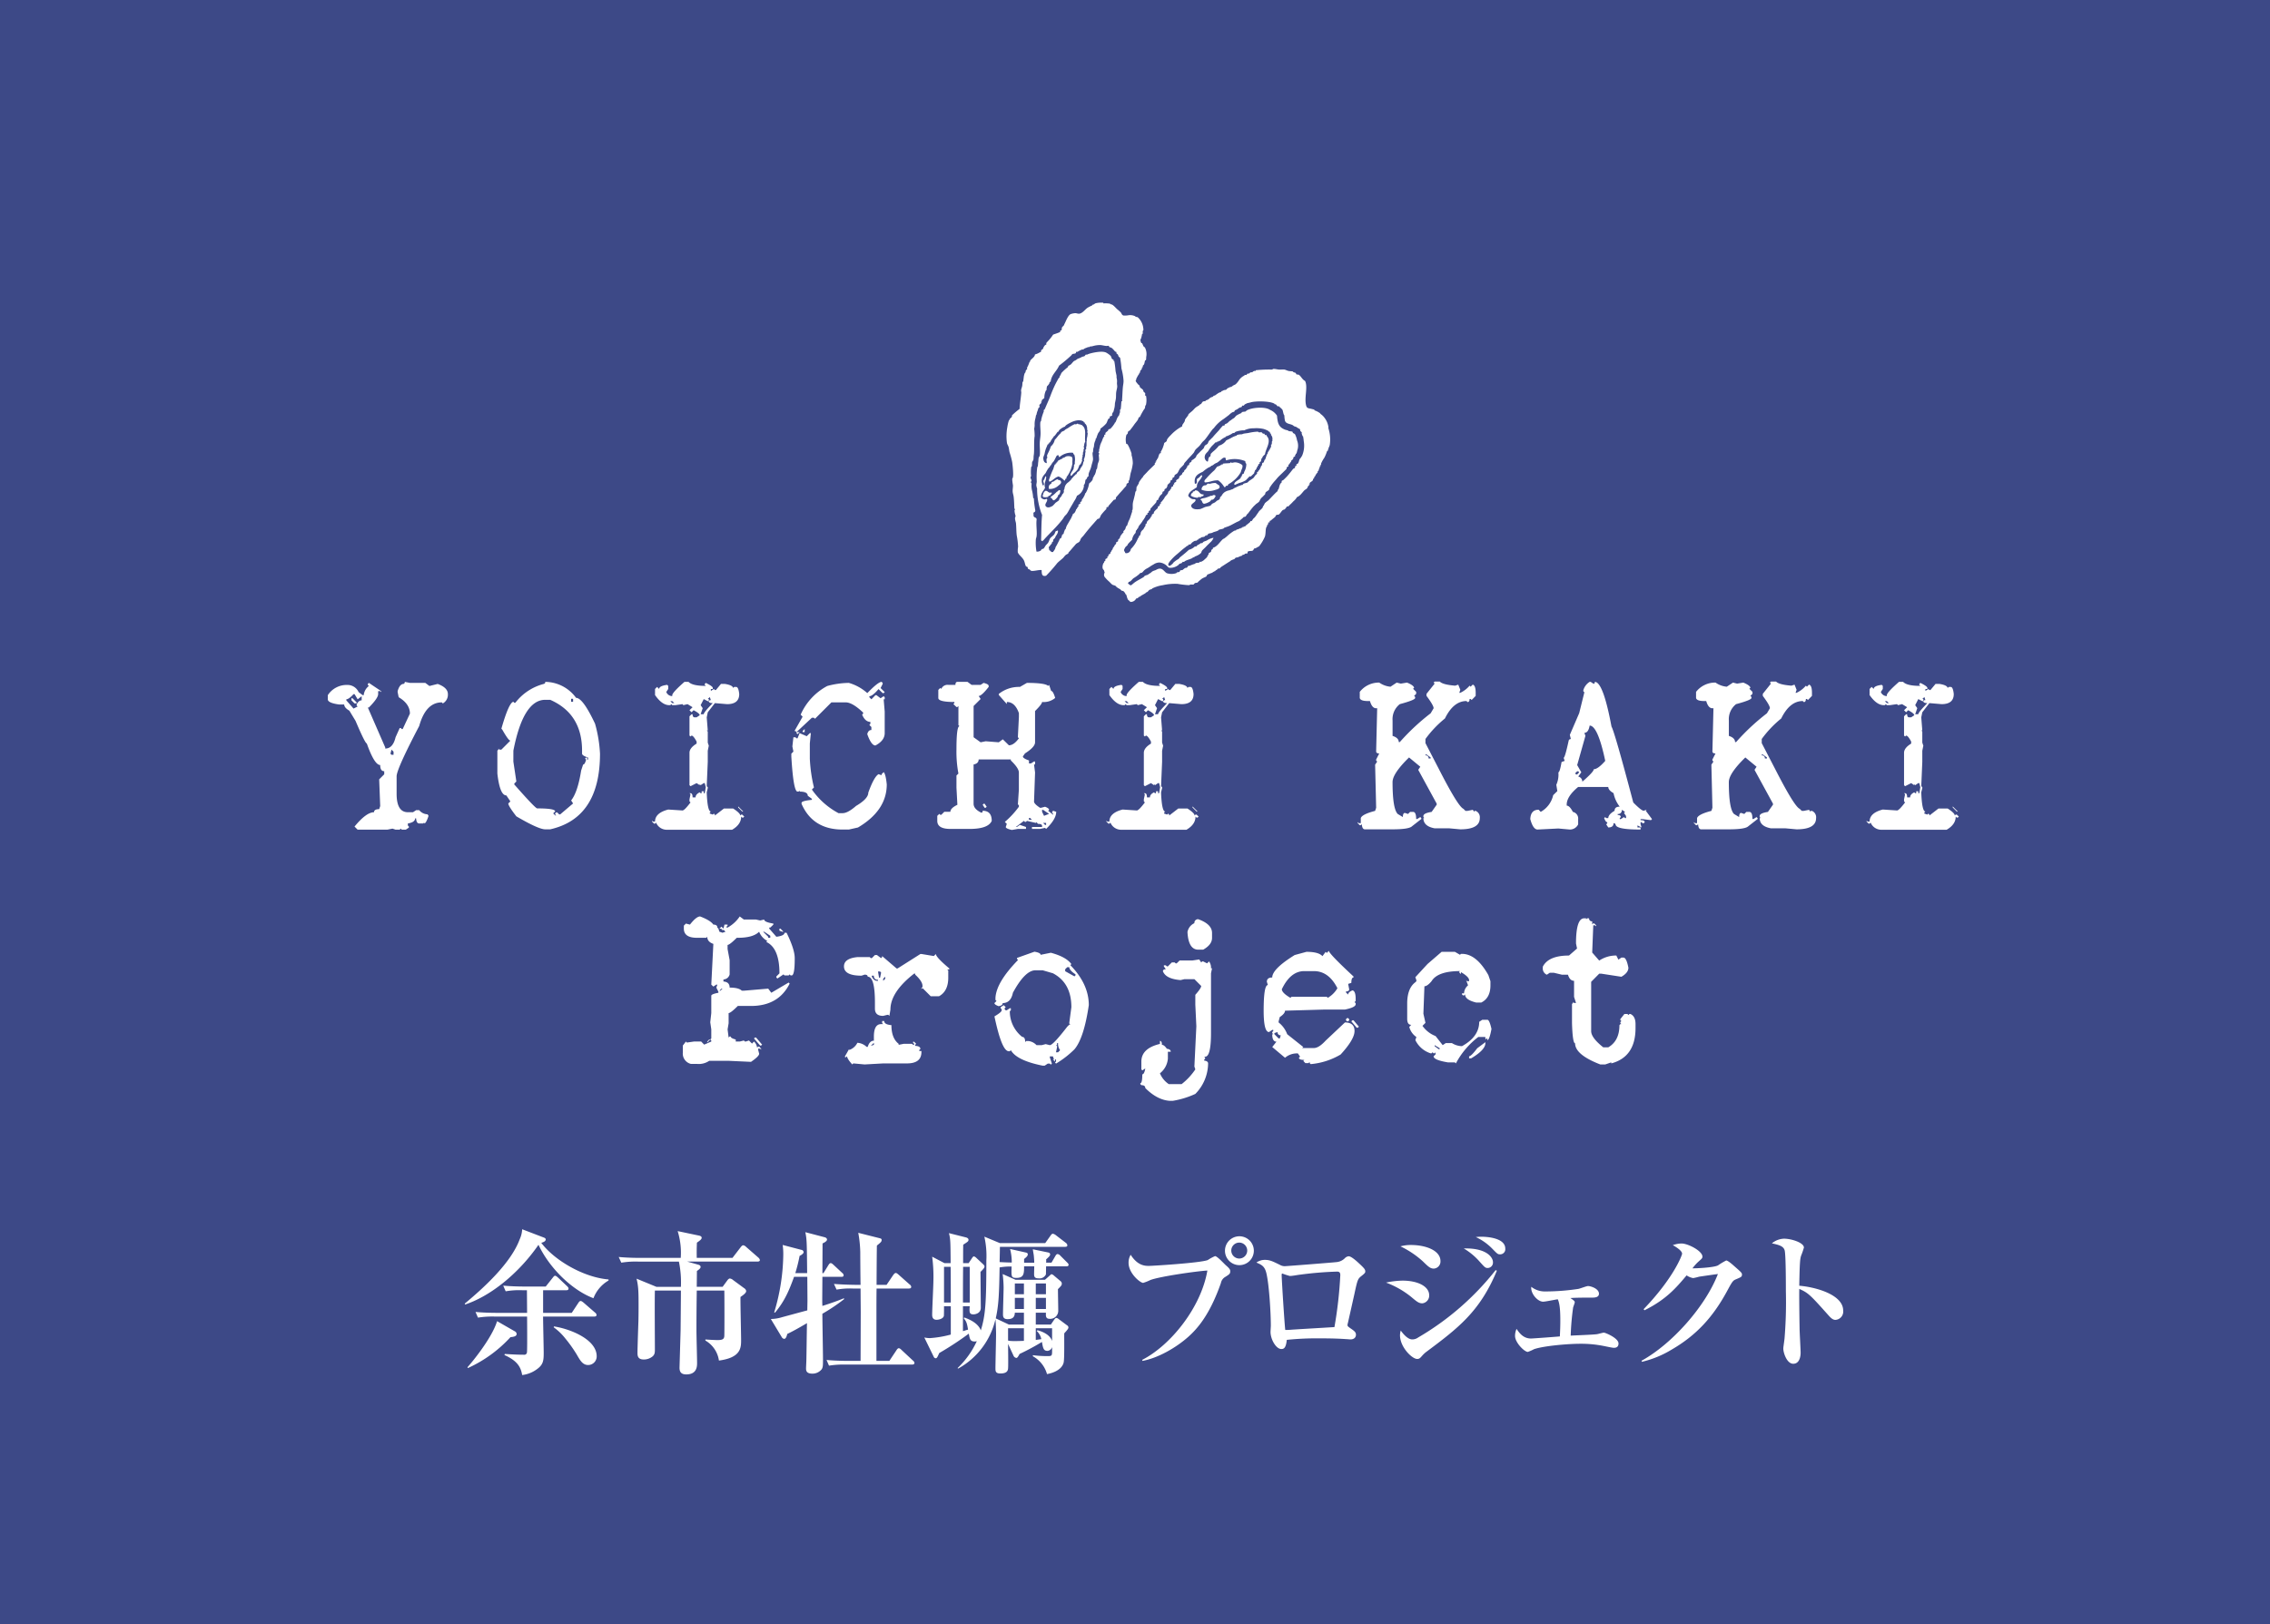 <svg xmlns="http://www.w3.org/2000/svg" xmlns:xlink="http://www.w3.org/1999/xlink" width="634" height="453.738" viewBox="0 0 634 453.738"><rect x="0" y="0" width="634" height="453.738" fill="#808080" stroke="none"/><defs><clipPath id="a"><rect width="90.435" height="83.636" fill="#fff"/></clipPath></defs><g transform="translate(-643 -152.546)"><path d="M0,0H634V453.738H0Z" transform="translate(643 152.546)" fill="#303e88" opacity="0.838"/><path d="M-222.944-41.312l1.44.288h4.292l1.152.864,2.3-.576q2.852,1.037,2.852,2.852a2.762,2.762,0,0,1-1.412,2.593l-.288-.288q-4.465,0-6.309,6.6-6.309,12.042-6.309,14.059v4.869q0,5.157,3.14,5.157h1.44l.864-.576h.864a3.1,3.1,0,0,0,2.276,1.152l.288.288v.288q-.663,1.988-1.152,1.988v-.288l-.288.288h-1.124q-.778,0-.864-1.412h-.288q0,1.066-2.017,1.412v.576l.288.288V-.6l-.864.576h-1.124l-.288-.288-.288.288h-1.152l-.864-.288-1.44.288h-8.3l-.864-.864q3.284-4,5.445-4,0-.864,1.44-.864l.288-.864-.288-7.461,1.412-1.412v-.864q-1.124,0-1.124-1.729-1.613,0-3.745-6.021-.461,0-3.14-6.309l-1.729-2.852q-1.44-.835-1.44-1.729h-1.44q-3.14-.432-3.14-1.44V-37.6a6.289,6.289,0,0,1,5.445-2.852,3.4,3.4,0,0,1,3.169,2.017l1.124.835h.288a3.73,3.73,0,0,1,1.44-2.564l-.288-.288v-.288l.288-.288,3.428,2.3v.288l-.259-.288h-.576v.835q0,1.124-2.593,3.745h-.288l4.869,11.178v.288q2.132,0,2.881-3.169l1.152-2.564h.288l.288.288h.259l2.017-4.321q0-2.708-3.14-4.581l-.288-1.412v-.288q.576-2.017,1.7-2.017l.288-.288Zm-16.334,4.869v.288l2.017,2.3,1.152-.576-.288-.288V-35q.576-1.152,1.412-1.152v-1.152l-1.124.864-.864-1.44h-.288Q-238.587-36.443-239.278-36.443Zm1.44-.288h.288l1.152,1.152v.288h-.576l-.864-.864Zm11.178,14.347-.288,1.152.288.288h.576v-.864Zm42.942-18.927a10.762,10.762,0,0,1,8.614,4.465q1.9,0,5.3,7.231a37.534,37.534,0,0,1,1.383,8.354q0,18.005-13.915,21.146h-1.383q-1.873,0-8.066-3.63-2.247-2.881-2.247-3.6l.576-.576-1.124-1.671q-1.815,0-2.506-6.107v-6.4l.288-.288v-.288l.259.288h.576l2.506-2.506q-.519,0-2.247-3.054l-.259-.288q2.074-7.26,3.342-7.519l.259.288h.288a14.666,14.666,0,0,1,8.066-5.3l.288-.259Zm7.231,4.725v.835h.547v-.835ZM-192.62-19.042l.835,5.56-.576.576v.259q5.877,6.684,6.4,6.684,5.013,0,5.013.835l-.547.547.547.576h.288l-.288-.288v-.288l.288-.259h.288l.547.547h.288l3.6-3.054-.547-.835q1.844-2.333,2.794-8.354l.547-1.671q.49,0,.835-1.383l-.288-.288.288-.288h.288v.576h.259v-.576q-1.671-.547-1.671-1.095V-22.1q0-10.285-8.9-14.2h-1.383q-6.136,0-8.9,14.2Zm47.782-22.269h1.152q1.037,1.124,4.811,1.124l-.288-.288v-.259l.288-.288q1.959.951,1.959,1.412v.288h-.547v.547l.835-.547.288.288h.288l1.412-1.7h1.124q2.132.346,2.276,1.124l.288-.288h.547q.663,0,.864,1.988,0,2.823-3.4,2.823l-3.4-.288-1.988,2.564-.288,1.412.288,3.659h-.288l.288.288v3.111l.288.864-.288,1.412v3.111l-.288,6.8.288.259v.288l-.288,1.152q.2,5.358,1.152,5.358l-.288.288v.288l.835.288.288-.288.288.288v.259l2.535-1.959h2.564q1.988,1.3,1.988,1.959l.259-.259h.288l.576.547-.288.288h-.288l-.288-.288q0,2.218-2.535,3.688h-18.38a3.24,3.24,0,0,1-2.852-1.988l-.288.288h-.259l-.576-.576v-.259l.288.259h.547q0-2.42,3.688-3.371l3.976.259q.547,0,2.247-2.247l-.288-.288V-8.5l.288-1.412-.288-.288h.288q.576,0,.576,1.152h.835q0-.835,1.152-1.412l.259.259h.288v-.547h.576v.547h.288l.288-1.7-.288-1.124h-.288l-.864.576-.259-.288v.288l-.864-.576-1.7.864-.288-.288v-9.046q0-1.354,1.988-2.564v-.576q-.893-1.671-1.412-1.671l-.288.259-.288-.259v-5.387l.576-.576h.288q0,.864.576.864h.547l.864-.576q0-.519-1.7-1.412l-.576.576-.576-.576.864-.835-1.412-.864-1.152.288-.259-.288-1.988.288h-.864l-.259-.288-.288.288h-.288q-2.017,0-3.976-2.823v-1.7l.576-.576.576.576q0-.864,2.247-1.152l.288.288v.864l-.547.835a1.772,1.772,0,0,0,1.671,1.152v-.288Q-148.122-38.431-144.838-41.312Zm6.511,4.523.288.288v.576h-.288l-1.124-.576-.864,1.7.576.835-.576,1.7h.864q0-.547,2.535-3.111-1.124,0-1.124-.547l.288-.288h.288l-.288-.864-.288.288Zm-10.458.864.547.547h.576l-.576-.547Zm18.956,29.414,1.412,1.412h-.288l-1.124-1.124Zm40.061-34.8.288.288v.288l-.576,1.152,1.152,1.124-.288.288h-.288l-1.152-1.124q-1.7,1.988-2.564,1.988v.288l.576.576L-91.5-37.6h.288l1.152.864.864-.576.288.288v.576h-.288l.288,3.428v6.021q0,2.1-2.593,3.457-1.152,0-2.276-3.169.288-1.152,1.152-1.152v-.835l-.576-.576.288-.288v-.576q-1.44,0-2.3-2.017l.288-.288v-.288q-3-2.852-4.869-2.852h-4L-108.378-31l-.288-.288h-.576l-4.292,4-.288-.288h-.288l2.276-4-.547-.576a16.694,16.694,0,0,1,7.433-8.009,24.118,24.118,0,0,1,6.021-.864,13.1,13.1,0,0,1,5.157,2.852l.288-.288Q-90.689-41.312-89.768-41.312Zm-21.491,13.166v.864h-.576v-.288Zm-2.276.864h.864l-.576.576-.288-.288Zm.864.288,1.988.864.864-.864h.288l-.288,2.881v4.292a42.122,42.122,0,0,0,1.152,8.009l-.576.576a21.2,21.2,0,0,0,7.433,6.6h1.152q1.44,0,3.745-2.017,3.428-2.017,3.428-3.716,1.584-4.408,2.852-5.157l.864.288v-.288l.576-.576q.576.576.864,3.428,0,7.289-8.038,12.042l-2.564.576h-1.729q-8.326,0-11.466-7.173v-.288q0-.547,2.881-.835v-.288l-1.152-.864q0-1.152-2.276-1.152v-.288l-.288.288h-.288q-1.152,0-1.729-9.737v-.864l.576-.576-.288-1.44.288-2.564h.576l.288.288h.288ZM-68.6-41.312h2.823l1.124.835h2.535l.835-.547q1.412.346,1.412.835v.288q-1.988,2.535-2.794,2.535l.547.835-1.959,1.959v8.729l1.959,1.412,1.412-.288,3.659.288,1.124-.835,1.7,1.671q1.383,0,2.794-1.959l-.288-.288.288-5.618v-1.124q-1.095-3.111-3.371-3.111v.576l-2.247-2.535v-.288A9.013,9.013,0,0,1-51.147-39.9l1.959-1.124q5.042,0,5.935.835l.259-.288.576,1.7q.547,0,1.124,1.959a4.965,4.965,0,0,1-3.659,1.124q0,.576-1.959,2.535v8.729q0,1.325-2.823,3.111l-.576.835q0,.547,1.7,1.124v.835h.547l.864-.547h.288v.835H-47.2l.288,2.247L-47.2-7.836q.058.634,1.671,1.7h.288l1.124-.288q1.124.432,1.124.864l-.259.259,1.383,1.124v-.259l-.259-.288v-.288l.259-.288.864.288q0,2.045-2.823,4.782l-.288-.288-1.412.288h-2.247V-.778h2.823v-.288q0-.576-1.124-.576l-.288-.259v-.288l-.288.288-2.535-.576-.259.288h-.288l-.288-.288-2.247,1.7h.288l.835-.576,1.7.576V-.23h-2.276l-1.671.288q-1.7-.375-1.7-.835l.288-.864-.547-.547a24.536,24.536,0,0,0,3.918-4.235v-.547h-.288l.288-4.235v-4.782q0-1.21-2.247-3.371v-.288H-62.67q0,1.152-1.412,1.412V-7.26q0,1.5,2.247,2.535l.288-.288V-5.3q2.535,0,2.535,2.823Q-59.991-.23-65.205-.23h-5.358q-3.659,0-3.659-2.247V-3.889l.576-.547.259.259h.288l.835-.835h1.7q0-1.008,1.959-1.959l-.259-4.782v-3.4l.547-.547a32.942,32.942,0,0,1-.547-6.741q0-6.482.835-6.482l-.288-.288V-34.57l-.288.288h-.259l-.864-.835.288-.288v-.288q-4.494,0-4.494-1.124v-2.247l.547-.547.288.259a1.889,1.889,0,0,1,1.959-1.124h1.988Q-69.152-41.312-68.6-41.312ZM-61-7.26l.576.835-.288.288H-61l-.547-.835.259-.288Zm16.046,1.7v.547l.547,1.124,1.412-.547L-44.665-5.56Zm-3.659,2.247v.547h.835l-.547-.547ZM-44.665-1.9l.547.547h.288V-1.9Zm26.723-39.41h1.152q1.037,1.124,4.811,1.124l-.288-.288v-.259l.288-.288q1.959.951,1.959,1.412v.288h-.547v.547l.835-.547.288.288h.288l1.412-1.7H-6.62q2.132.346,2.276,1.124l.288-.288h.547q.663,0,.864,1.988,0,2.823-3.4,2.823l-3.4-.288-1.988,2.564-.288,1.412.288,3.659h-.288l.288.288v3.111l.288.864-.288,1.412v3.111l-.288,6.8.288.259v.288l-.288,1.152q.2,5.358,1.152,5.358l-.288.288v.288l.835.288.288-.288.288.288v.259l2.535-1.959h2.564q1.988,1.3,1.988,1.959l.259-.259h.288l.576.547-.288.288h-.288L-2.1-3.687Q-2.1-1.469-4.632,0h-18.38a3.24,3.24,0,0,1-2.852-1.988l-.288.288h-.259l-.576-.576v-.259l.288.259h.547q0-2.42,3.688-3.371l3.976.259q.547,0,2.247-2.247l-.288-.288V-8.5l.288-1.412-.288-.288h.288q.576,0,.576,1.152h.835q0-.835,1.152-1.412l.259.259h.288v-.547h.576v.547h.288l.288-1.7-.288-1.124h-.288l-.864.576-.259-.288v.288l-.864-.576-1.7.864-.288-.288v-9.046q0-1.354,1.988-2.564v-.576q-.893-1.671-1.412-1.671l-.288.259-.288-.259v-5.387l.576-.576h.288q0,.864.576.864h.547l.864-.576q0-.519-1.7-1.412l-.576.576-.576-.576.864-.835-1.412-.864-1.152.288-.259-.288-1.988.288h-.864l-.259-.288-.288.288h-.288q-2.017,0-3.976-2.823v-1.7l.576-.576.576.576q0-.864,2.247-1.152l.288.288v.864l-.547.835a1.772,1.772,0,0,0,1.671,1.152v-.288Q-21.226-38.431-17.942-41.312Zm6.511,4.523.288.288v.576h-.288l-1.124-.576-.864,1.7.576.835-.576,1.7h.864q0-.547,2.535-3.111-1.124,0-1.124-.547l.288-.288h.288l-.288-.864-.288.288Zm-10.458.864.547.547h.576l-.576-.547ZM-2.933-6.511-1.521-5.1h-.288L-2.933-6.223ZM66.127-41.4q.778.864,4.292,1.152l.864-.288.576,1.44-.288.835h.288a7.667,7.667,0,0,0,2.593-1.988l.288.288.576-.576q.835.173.835,2.276v.864l-1.124,1.152-.288-.288h-.288q0,.864-.576.864l-.288-.288q-3.63,0-6.021,4.869a30.133,30.133,0,0,0-5.445,5.733V-24.2l3.716,7.173Q71.226-6.482,72.724-5.848l.576.576h.576l1.44-.288.288.288v.288l.259-.288h.288A1.931,1.931,0,0,1,77.3-3.255q0,3.14-5.445,3.14L68.72-.4H64.687q-3.14-.576-3.14-2.852h.288l-.288-.288v-.288q0-.807,2.3-1.152L65.263-7v-.288l-5.157-9.449.576-.864-3.14-2.593Q52.933-15.7,52.933-13.31q0,7.433,1.44,8.9l1.44.864q0-1.152.576-1.152l.864.288.576-.576h.835q.864,0,.864,1.988h.288l.864-.547.288.288V-3L58.378-.979q-.864.864-5.445.864H45.212q-.778,0-.864-1.44l-.288.288h-.288L43.2-1.844v-.288l.288.288h.576V-3.255q.346-1.066,4-2.017l.288-.864-.288-12.042.576-.864-.288-.288v-.288l.864-1.7q-.864,0-.864-.576l.288-12.042h-.288q-1.152,0-1.729-2.017h-.547q-2.132,0-2.3-.864v-1.7a6.739,6.739,0,0,1,5.445-2.593,6.386,6.386,0,0,0,3.14,1.152l1.729-1.152,1.152.288,1.729-.288q1.844.749,1.988,1.44l-.288.288.864.864v.547l-.576.576.288.288v.288q0,.576-4.292,1.729a5.334,5.334,0,0,0-2.017,4.581v4.292q1.729.547,1.729,1.729h.288a61.617,61.617,0,0,1,8.614-8.038l.835-1.412q0-.807-1.988-3.457v-.576l2.276-2.852L64.4-41.11l.288-.288Zm-4,20.368v.259a.764.764,0,0,1,.864.864h.576v-.288l-1.152-.835Zm45.852-20.281h.288l.864.576.288-.288v-.288q2.333,0,4.667,12.5.864,1.44,6.079,21.2,2.276,2.3,2.91,2.3l.864-.288-.288.288L125.4-2.967l-.288.288-2.333-.288h-.576v.288q1.152,0,1.152.576l-.288.288h-.288l-.288-.288h-.288v.6l.288.864-1.152-.576v.576h.864v.576h-.288q-6.684,0-6.684-1.44l-.288-.317h-.288q0,1.181-1.469,1.181l-.576-.864.288-.317V-2.1q-.432,0-.864-1.152l.288-.288.288.288h.576q0-1.008,1.757-2.045,0-1.152,1.44-1.152a8.957,8.957,0,0,1-1.729-3.774q-1.469-.835-1.469-1.729h-8.412q-3.2,2.65-3.2,4.926v.288q.807,0,1.729,1.757a1.875,1.875,0,0,1,1.469,2.017V-1.5a2.543,2.543,0,0,1-2.333,1.44l-3.2-.288-5.791.288q-1.268,0-2.045-2.91.115-2.622,2.333-2.622l.576.6a7.1,7.1,0,0,0,3.486-4.667L98.958-10.8l-.288-1.757a6.826,6.826,0,0,0,.576-3.486q.4,0,.893-2.881l.864-.317-.288-.864q.375,0,1.44-4.926l.288-.288h.288l-.288-1.181,2.622-6.079,1.44-5.819-.288-.288v-.288A4.112,4.112,0,0,1,107.975-41.312Zm0,12.215q-.346,2.017-1.469,2.017l.288.864-2.3,8.153,1.152,2.017-.864,1.181a1.471,1.471,0,0,1,1.152,1.44q3.2-2.766,3.2-3.486,1.152,0,3.2-2.333Q110.25-29.1,107.975-29.1Zm-4.062,13.338.288.317h.288l.576-.6-.288-.288h-.288Zm13.05,10.169a1.031,1.031,0,0,1-1.152,1.181v.288q.864,0,.864.576l-.288.288v.288h.288l.893-.576.288.288h.288v-.576l-.576-.864.288-.288ZM160.049-41.4q.778.864,4.292,1.152l.864-.288.576,1.44-.288.835h.288a7.667,7.667,0,0,0,2.593-1.988l.288.288.576-.576q.835.173.835,2.276v.864l-1.124,1.152-.288-.288h-.288q0,.864-.576.864l-.288-.288q-3.63,0-6.021,4.869a30.133,30.133,0,0,0-5.445,5.733V-24.2l3.716,7.173q5.387,10.544,6.885,11.178l.576.576h.576l1.44-.288.288.288v.288l.259-.288h.288a1.931,1.931,0,0,1,1.152,2.017q0,3.14-5.445,3.14L162.642-.4h-4.033q-3.14-.576-3.14-2.852h.288l-.288-.288v-.288q0-.807,2.3-1.152L159.185-7v-.288l-5.157-9.449.576-.864-3.14-2.593q-4.609,4.494-4.609,6.885,0,7.433,1.44,8.9l1.44.864q0-1.152.576-1.152l.864.288.576-.576h.835q.864,0,.864,1.988h.288l.864-.547.288.288V-3L152.3-.979q-.864.864-5.445.864h-7.721q-.778,0-.864-1.44l-.288.288h-.288l-.576-.576v-.288l.288.288h.576V-3.255q.346-1.066,4-2.017l.288-.864-.288-12.042.576-.864-.288-.288v-.288l.864-1.7q-.864,0-.864-.576l.288-12.042h-.288q-1.152,0-1.729-2.017H140q-2.132,0-2.3-.864v-1.7a6.739,6.739,0,0,1,5.445-2.593,6.386,6.386,0,0,0,3.14,1.152l1.729-1.152,1.152.288,1.729-.288q1.844.749,1.988,1.44l-.288.288.864.864v.547l-.576.576.288.288v.288q0,.576-4.292,1.729a5.334,5.334,0,0,0-2.017,4.581v4.292q1.729.547,1.729,1.729h.288a61.618,61.618,0,0,1,8.614-8.038l.835-1.412q0-.807-1.988-3.457v-.576l2.276-2.852-.288-.288.288-.288Zm-4,20.368v.259a.764.764,0,0,1,.864.864h.576v-.288l-1.152-.835Zm38.333-20.281h1.152q1.037,1.124,4.811,1.124l-.288-.288v-.259l.288-.288q1.959.951,1.959,1.412v.288h-.547v.547l.835-.547.288.288h.288l1.412-1.7H205.7q2.132.346,2.276,1.124l.288-.288h.547q.663,0,.864,1.988,0,2.823-3.4,2.823l-3.4-.288-1.988,2.564L200.6-31.4l.288,3.659H200.6l.288.288v3.111l.288.864-.288,1.412v3.111l-.288,6.8.288.259v.288l-.288,1.152q.2,5.358,1.152,5.358l-.288.288v.288l.835.288.288-.288.288.288v.259l2.535-1.959h2.564q1.988,1.3,1.988,1.959l.259-.259h.288l.576.547L210.8-3.4h-.288l-.288-.288q0,2.218-2.535,3.688h-18.38a3.24,3.24,0,0,1-2.852-1.988l-.288.288h-.259l-.576-.576v-.259l.288.259h.547q0-2.42,3.688-3.371l3.976.259q.547,0,2.247-2.247l-.288-.288V-8.5l.288-1.412-.288-.288h.288q.576,0,.576,1.152h.835q0-.835,1.152-1.412l.259.259h.288v-.547h.576v.547h.288l.288-1.7-.288-1.124h-.288l-.864.576-.259-.288v.288l-.864-.576-1.7.864-.288-.288v-9.046q0-1.354,1.988-2.564v-.576q-.893-1.671-1.412-1.671l-.288.259-.288-.259v-5.387l.576-.576h.288q0,.864.576.864h.547l.864-.576q0-.519-1.7-1.412l-.576.576-.576-.576.864-.835-1.412-.864-1.152.288-.259-.288-1.988.288h-.864l-.259-.288-.288.288h-.288q-2.017,0-3.976-2.823v-1.7l.576-.576.576.576q0-.864,2.247-1.152l.288.288v.864l-.547.835a1.772,1.772,0,0,0,1.671,1.152v-.288Q191.093-38.431,194.377-41.312Zm6.511,4.523.288.288v.576h-.288l-1.124-.576-.864,1.7.576.835-.576,1.7h.864q0-.547,2.535-3.111-1.124,0-1.124-.547l.288-.288h.288l-.288-.864-.288.288Zm-10.458.864.547.547h.576l-.576-.547ZM209.387-6.511,210.8-5.1h-.288l-1.124-1.124Z" transform="translate(979 384.348)" fill="#fff"/><path d="M-129.374-41.312q2.938,1.124,3.688,2.276,1.124,0,1.124.835l.288.288.288.864.864.288.835-.288-.576-.576-.259.288q0-.576-.864-.576l.576-.547.547.547.288-1.124h.864v.288l-.288.288v.259h.288a9.747,9.747,0,0,0,3.4-3.111l1.152.864h3.4l1.152.259,1.124-.259q0,.72,2.564,1.124v.288l-.864.835h-.288v.288l1.988,2.276q2.276-.288,2.276-1.124h.576q2.276,4.638,2.276,7.087v.288q0,4.552-.864,4.552h-.288l-.259-.288-.288.288h-1.152l-.288-.288-1.7,1.152-.288-.288v-.288l.864-.864q0-7.087-3.687-8.787l.288-.288a4.833,4.833,0,0,1-2.276-2.564q-1.642,1.7-5.963,1.7h-.288q-1.988,1.988-2.564,1.988v1.152l.576,3.111v3.976a1.843,1.843,0,0,1-1.729,1.412v.576q1.729.115,1.729,1.7,2.535,0,3.4.864h.576l6.8-.576.864,1.152,4.84-2.852.288.288q-3.111,6.251-10.8,6.251h-3.687q-1.988,1.988-2.564,1.988v2.852l-.288,1.7.288,2.276.288-.288h.288q0,.49,1.412.835v.576h1.124l1.152-.288.288.288h.259l.864-.288.864.864.547-.576a2.706,2.706,0,0,1,.864,1.7l.288-.288h.288l.547.576v.288l-.259-.288h-.576v.288l.288,1.124q0,.72-2.276,2.276l-6.251-.288h-5.416a5.169,5.169,0,0,1-3.4.864h-1.7a2.957,2.957,0,0,1-2.276-3.111V-5.243l.864-1.124.259.288,1.988-.288h2.017l.835.864,1.988-.864v-.288l-.288-.288.288-.288V-9.766l-.288-1.988.288-2.564v-4.84q0-.461,1.988-.835v-.288l-.576-1.152.288-.835h-.288l-.835.547-.576-.547.576-11.379q-1.7-.576-1.7-1.988l-.288.288h-2.564q-3.687,0-3.687-2.564v-.835l.576-.576,1.124.288Q-130.44-41.312-129.374-41.312Zm22.154,3.4h.288l.835.864h-.288l-.835-.288Zm-4.552.864,1.412,1.412v.288h.576v-.576l-1.7-1.124Zm-12.215,16.479h.288l.576-.576h-.288ZM-113.759-7.49l1.7,1.988-.288.259h-.259l-1.729-1.988.288-.259Zm-13.079.547h.288l-.835.864v-.288Zm59.277-23.882,3.457.576.576-.576q0,.893,3.745,4.033v.288h-.576l.288.288V-24.2q0,3.774-2.593,5.186h-2.3l-2.3-2.3-.288.288v-.288l.288-.288v-.288q0-1.3-2.045-3.169v-.288h-.288q-6.626,5.157-6.626,10.083l-.288,1.729-.288-.288H-77.1l-1.152.288q-2.3,0-2.3-2.017v-1.729q0-7.2-2.017-7.2,0-.576-.864-.576l-.864.288q-4.9,0-4.9-2.593,0-2.218,3.745-2.593H-82l.288.288h.288l.864-.864h.576l1.152.864.288-.288v-.288l4.033,3.457h.288l6.367-4.033Zm-12.128,4.9L-79.4-24.2h.288l.288-1.44-.288-.288Zm-1.729,1.152v.288q.6,1.152,1.44,1.152h.288v-.288a1.019,1.019,0,0,1-1.152-1.152Zm3.169.864v.576l.576-.576v-.576ZM-78.538-12.1h.576q0,.979,2.017,1.152,0,3.659,2.017,5.214v.288l1.44-.288h2.3l.288.288h.288v-.288l-.288-.288v-.288h.288l.576.576-.288.288v.288q1.469.058,1.469.864L-68.167-4v.288h.6v.288q0,3.169-4.062,3.169H-78.25l-5.186.288L-86.6-.259l-.288.288q-1.44-1.584-1.44-2.3l-.288.288h-.288v-.288l1.152-2.017V-4a4,4,0,0,0,2.3-2.017,4.126,4.126,0,0,1,2.593,1.152h.288Q-82.053-6.6-80.843-6.6V-7.75q0-3.486,2.017-3.486h.576l-.288-.288Zm-3.169,6.943.864-.288v-.576ZM-36-31.459q1.729.288,1.729.864l2.852-.576q4.292,1.152,5.733,3.169l-.288.288q5.157,5.3,5.157,11.178-1.354,9.19-4,12.33a26.673,26.673,0,0,1-5.157,4l-.288-.288.288-.288v-.576h-.288v.576l-.576-.576h.288l-.288-.864h-.864v.288L-31.131-.2l-.288.288L-31.707-.2h-.576l-.864.576h-.547q-7.231-1.44-8.9-4.321l-.288.288h-.288q-1.959,0-4-9.737,2.017-1.181,2.017-1.7v-.288l-.288-.288v-.288l.864-.576.547.576-.288.288v.288l.288.288h.288l.864-.576h.288v.576l-.288.259a9.078,9.078,0,0,0,3.457,7.173q.835,0,.835,1.44l.288-.288h.576a3.629,3.629,0,0,1,2.3,1.152h1.44l1.124-.288,1.152.288q.893,0,4.869-5.157l.576-.576h.288l-.288-.288v-.288l.576-4.292q0-6.77-5.157-9.478l-2.852-.835h-2.017q-2.91,0-6.309,6.28-.576,2.881-2.852,2.881,0,.72-1.152.864-1.152-.432-1.152-.864l.576-.576-.288-.288v-.576q.23-4.379,6.309-10.6l-.288-.288v-.288Zm8.585,4.9v.547l2.593,1.44.288-.288v-.288q-1.729-1.124-1.729-1.988h-.576ZM-29.69-5.935v.576h-.288l.288.288v.288l-.288,1.412h.576l.576-.576A2.959,2.959,0,0,1-29.4-5.935Zm39.456-34.6Q13.6-39.151,13.6-36.7v1.383q0,1.9-2.478,3.284H9.766q-2.766,0-3.025-4.926a3.391,3.391,0,0,1,1.93-2.478A1,1,0,0,1,9.766-40.534ZM10.025-29.3l.547.835.288-.288h.259l1.095.547.547-.547a2.894,2.894,0,0,1,.547,1.93H13.6l-.288,1.383V-8.729q0,6.6-1.642,6.6h-.259l.259.259v.288l-.259.259v.288Q12.5-.922,12.5-.23a12.256,12.256,0,0,1-3.572,8.5A24.747,24.747,0,0,1,2.622,10.2H1.815Q-1.7,9.968-5.041,6.626q0-.807-1.095-.807l-.288-.288V5.272q.547,0,.547-2.478.547,0,.835-1.642l-.835.547-.259-.288V-.778q0-3.688,5.186-4.926V-6.54Q-.4-6.54-.4-5.445.23-5.445.979-4.35q1.095.144,1.095.835H1.268v1.93A5.8,5.8,0,0,1-.951,2.506,6.637,6.637,0,0,0,1.527,5.531H5.1a17.517,17.517,0,0,0,3.832-4.12L8.671.6,9.219-10.63l-.288-6.05v-2.737q1.642-1.844,1.642-2.478l-1.9-1.9H5.906l-1.095.259Q.72-23.854-.115-25.985q0-.576.807-.576l-.547-.807v-.288H.691l.288.288h.288l1.095-1.095h.807l.288.259h.259l.835-.807H8.124Zm36.2-2.42q.058.835,6.885,7.173v.288q-.6,0-.6,1.5l-.893.288.288,1.5q0,.6-.893.6v.288l.6.6q0-.691,1.21-1.181.893.173.893,2.391v.576l-.317.317.317.288v.288q0,.893-3,1.5H45.045l-11.062.317q0,.807-1.469,1.786L32.2-12.013v.317a7.5,7.5,0,0,1,2.391,3.284L39.082-4.84l-.317.288h3.284q1.383,0,3.284-2.074L50.72-11.7q2.679,0,2.679,2.391,0,2.333-3.889,6.568A19.774,19.774,0,0,1,41.156-.058l-.288-.288V-.663l-.317.317h-.893l-.576-.6.288-.288q-1.5,0-1.5-.6l.317-.317-.6-.893a5.073,5.073,0,0,0-3.6,1.21l-3.572-3,1.181-1.5q-1.181,0-1.181-2.074H30.7l-.288-.317v-.288l.288-.288v-.317H30.41l-.893.6q-1.5,0-1.5-5.963,0-7.173,1.181-7.173l-.288-.893q0-1.21,1.5-1.21,0-2.391,6.28-6.28l3.284-.893q3.4,0,4.465,1.21l.893-1.21.317.317ZM33.09-20.973q.058,1.037,2.391,2.391l.317-.288H45.65l.288.288a7.453,7.453,0,0,0,2.679-2.679q-2.42-4.782-6.568-4.782H39.37Q35.509-26.043,33.09-20.973Zm18.524,8.066.288.317v.288l-.288.288h-.288l-.317-.288v-.288l.317-.317Zm1.5.6,1.5,1.786-.317.288H54l-1.5-1.786.317-.288Zm-22.1,3.572v.317L32.2-7.231h.317l.288-.893a.789.789,0,0,1-.893-.893Zm46.716-22.7h3.688l1.44.835.259-.259h.288q4.033,0,7.375,5.935l.576,1.7v1.152q0,3.543-2.564,4.811H87.382q-3.111-.749-3.111-2.276l-.288.288h-.288l-.288-.288v-.288h.576a3.1,3.1,0,0,1,1.124-2.247l-.547-1.44.259.288h.576v-.288q0-.922-2.276-2.247v.547l-.547-.547.288-.288q-6.223,0-7.951,2.823-1.181,1.412-1.988,1.412l-.288,7.663.576,2.564-.835.835a7.915,7.915,0,0,0,3.659,2.852l1.988,2.535.864-.576h1.7a5.526,5.526,0,0,0,2.823.864q4.811-2.65,4.811-6.8l.864-.576h1.412q.576,0,1.152,2.564Q91.07-6.77,90.494-6.77v-.576l-.288.288h-.259v-.576H87.958A22.481,22.481,0,0,0,81.707-.259l-.288-.288H79.46q-3.976-.663-3.976-1.7l.547-.547v-.576l-.259.288h-.288L75.2-3.371l-.288.288H74.62A7.147,7.147,0,0,1,70.385-6.77l.288-.864a4.869,4.869,0,0,1-1.988-2.823l.547-.576q-1.124,0-1.124-1.7v-4.235q0-4.264,2.276-5.963l.288-.288v-.288l-.288-.835,3.4-3.687ZM89.946-6.194v.259q0,1.9-3.976,4.264h-.576v-.576q.576,0,2.276-2.247Zm-14.174.835v.288l1.124.835h.288v-.259Zm42.308-35.435v.288l.288-.288h.547a.751.751,0,0,0,.864.835v.864l.288-.288h.259l.576.547v.288l-.288-.288h-.547v.288l-.288,7.317,1.959,2.247a8.46,8.46,0,0,1,4.782-1.412l.576,1.152.835-.576h.576q.835,0,1.383,2.823,0,1.412-1.959,2.535l-5.618-.864h-.576l-2.247,2.276V-9.276q0,1.844,3.371,4.523h1.412q3.111-1.815,3.111-6.194l.259-.288h.288l-.288-.288v-.288l.288-.259-.288-.288v-.288l1.124-1.412h.864l.259.288.288-.288h.288q1.412.634,1.412,2.823v1.124q0,8.038-6.77,9.853V-.547l-1.671.576h-1.412Q115-2.679,115-5.877q-.691,0-.864-5.646v-5.358l.288-.259v-.288l.288.288h.547l-.547-1.7v-4.494q-1.181,0-1.7-1.7h-1.671l-2.276-.547H107.94l-.835.547a1.889,1.889,0,0,1-1.124-1.959v-.288q1.584-3.111,7.317-3.111l2.247-1.959-.288-1.412q0-7.029,2.276-7.029Z" transform="translate(967.916 449.883)" fill="#fff"/><path d="M-44.161-22.661v-.3c-6.966-.559-15.179-5.375-18.791-10.234.344-.086,1.247-.344,1.247-.946,0-.258-.258-.43-.516-.516l-6.063-2.322a7.557,7.557,0,0,1-.688,2.795c-2.451,6.665-10.105,13.631-15.351,17.974l.086.258c6.923-2.279,14.835-8.471,20.511-16.684,3.053,6.493,9.374,12.685,15.351,14.921A9.708,9.708,0,0,1-44.161-22.661ZM-47.472-1.5c0-4.73-7.439-7.654-11.954-8.342l-.043.258a15.948,15.948,0,0,1,3.225,3.1,38.125,38.125,0,0,1,3.182,4.472C-52.073-.3-51.385.946-49.837.946A2.4,2.4,0,0,0-47.472-1.5Zm-.043-11.567a.957.957,0,0,0-.43-.645l-3.225-2.8c-.387-.3-.6-.43-.774-.43-.215,0-.387.129-.645.516l-1.849,2.8h-8v-6.321h6.45c.3,0,.645-.043.645-.473,0-.215-.129-.387-.387-.645l-2.58-2.451c-.129-.086-.473-.473-.774-.473-.215,0-.344.129-.645.516l-1.978,2.494h-5.762c-.473,0-3.526,0-6.106-.258l.688,1.591a21.612,21.612,0,0,1,4.644-.3h1.29c0,.9.043,5.332.043,6.321h-8.3c-.473,0-3.483,0-6.106-.258l.688,1.591a25,25,0,0,1,4.644-.3h9.073c0,.3.086,9.331-.043,10.019a.725.725,0,0,1-.86.645c-1.892,0-4-.129-5.332-.215l-.086.3c3.526,1.591,4.558,3.268,4.945,5.59a8.624,8.624,0,0,0,4.515-1.935c1.419-1.161,1.5-2.322,1.5-4.3,0-1.462-.172-8.514-.172-10.105H-48.16C-47.859-12.6-47.515-12.642-47.515-13.072ZM-69.832-7.74a.88.88,0,0,0-.516-.731l-4.945-2.838c-1.419,4.73-7.1,11.61-8.256,12.857l.086.258A36.768,36.768,0,0,0-71.552-6.837C-70.692-6.923-69.832-7.052-69.832-7.74Zm67.94-20.64a1.225,1.225,0,0,0-.43-.688l-3.4-2.967a1.491,1.491,0,0,0-.817-.473c-.215,0-.473.215-.731.559l-2.279,2.967h-9.976c-.043-1.892,0-3.053.043-4.257,1.075-.731,1.333-1.032,1.333-1.376,0-.3-.3-.516-.774-.6l-5.934-1.247a20.387,20.387,0,0,1,.86,7.482h-11.18c-.473,0-3.526,0-6.149-.258l.731,1.591a24.656,24.656,0,0,1,4.644-.3H-24.51a28.606,28.606,0,0,1,.559,7.052h-6.837l-5.547-2.279c.473,1.978.559,3.268.559,7.181,0,1.333,0,2.838-.043,4.687-.043,1.247-.258,7.439-.258,8.815,0,.731,0,1.892,1.72,1.892a3.817,3.817,0,0,0,2.494-.86c.645-.559.645-1.161.645-2.064,0-2.322-.086-13.76,0-16.34h7.267c0,1.677-.043,6.407-.086,11.137-.043,1.634-.3,10.32-.3,10.406,0,1.032.3,1.892,1.892,1.892,3.01,0,3.01-2.322,3.01-3.225,0-1.29-.172-7.568-.172-8.987,0-2.451,0-4.859.086-11.223h7.7c.043,3.053.043,11.094,0,12.513,0,1.075-.473,1.333-1.978,1.333-.3,0-2.279-.086-3.311-.172v.3A7.7,7.7,0,0,1-13.33-.3c6.192-.817,6.192-3.612,6.192-5.762,0-1.72-.215-10.1-.172-12,.989-.688,1.591-1.161,1.591-1.677a1.119,1.119,0,0,0-.559-.774l-3.1-2.279a1.706,1.706,0,0,0-.9-.43c-.258,0-.516.258-.731.559L-12.3-20.9h-7.224c0-.645.043-3.741.043-4.429.731-.473,1.032-.817,1.032-1.118,0-.387-.344-.559-.688-.645l-3.053-.86H-2.537C-2.193-27.95-1.892-28.079-1.892-28.38ZM41.28.344A1.02,1.02,0,0,0,40.85-.3L37.711-3.225c-.215-.215-.516-.516-.817-.516-.215,0-.43.215-.645.559L34.271-.215H30.659V-13.76c0-.688,0-5.59.043-6.665h9.03c.258,0,.645-.043.645-.473a.925.925,0,0,0-.43-.645l-3.1-2.752c-.344-.3-.559-.473-.817-.473-.215,0-.473.3-.645.516l-1.892,2.8H30.7c0-1.591.043-9.245.086-10.965.129-.129.86-.688.989-.86a.971.971,0,0,0,.344-.688c0-.344-.215-.43-.559-.516l-5.977-1.505a33.305,33.305,0,0,1,.559,5.375c0,1.29.043,7.7.086,9.159H24.94c-.473,0-3.526-.043-6.149-.258l.731,1.591a21.346,21.346,0,0,1,4.644-.3H26.23c0,2.15.043,5.719.043,6.45,0,2.193-.043,12.857-.043,13.76h-3.4c-.473,0-3.483,0-6.106-.258l.688,1.591a25,25,0,0,1,4.644-.3H40.635C40.936.817,41.28.731,41.28.344Zm-19.651-17.8-.043-.258c-1.419.6-3.182,1.247-6.02,2.15-.043-.86-.043-1.2-.043-1.72,0-.9.043-5.375.043-6.407h5.289c.3,0,.645-.043.645-.43a.947.947,0,0,0-.43-.688L18.619-27.09c-.258-.215-.473-.43-.731-.43-.3,0-.473.3-.645.559l-1.376,2.236h-.3c0-1.161.043-6.966.043-8.3.387-.172,1.247-.6,1.247-1.075,0-.387-.43-.6-.645-.645l-5.418-1.419c.43,1.978.43,2.924.516,11.438H8a43.082,43.082,0,0,0,1.2-4.816c.3-.129,1.118-.6,1.118-1.032a.684.684,0,0,0-.6-.645L4.472-32.594a18.375,18.375,0,0,1,.172,2.623A57.725,57.725,0,0,1,2.107-13.76l.215.086c2.752-3.268,4-6.364,5.332-10.019h3.7c0,.989.043,5.633.043,6.708,0,.215-.043,2.236-.043,2.666-.989.258-5.891,1.591-7.009,1.892a11.152,11.152,0,0,1-3.182.516L4.3-6.708a.883.883,0,0,0,.6.344c.516,0,.731-.9.86-1.376,1.634-.774,3.225-1.677,5.5-3.01-.043,1.505-.129,8.772-.172,10.406,0,.344-.086,1.892-.086,2.236,0,.559.043,1.462,1.763,1.462a3.272,3.272,0,0,0,2.623-1.247c.344-.559.344-1.118.344-2.795,0-1.806-.172-10.664-.172-12.685A50.736,50.736,0,0,0,21.629-17.458Zm62.694-9.589c0-.258-.129-.387-.43-.688l-1.849-1.849a1.366,1.366,0,0,0-.774-.473c-.3,0-.516.3-.645.559L79.55-27.649H78.045a3.113,3.113,0,0,0,0-.9c1.032-.946,1.118-1.075,1.118-1.462,0-.258-.258-.43-.473-.473l-4.343-.9c0,.215.215,1.376.258,1.677.043.473.129,1.333.129,2.064H71.9v-1.032c.645-.516,1.032-.86,1.032-1.29,0-.258-.129-.43-.559-.516l-4.386-.989a15.615,15.615,0,0,1,.473,3.784c-.516,0-2.021-.043-3.4-.129.043-1.419.086-4.042.086-4.257H83.334c.3,0,.645-.043.645-.43a.968.968,0,0,0-.43-.688L80.8-35.3a2,2,0,0,0-.86-.43c-.258,0-.473.258-.645.516l-1.5,2.107H65.145L60.8-34.916a24.552,24.552,0,0,1,.559,6.665c0,11.911-.258,15.351-1.548,19.522-.43-1.2-1.677-2.58-4.644-3.612l-.086.3c.6.688.86,1.118,1.161,3.1-.344.086-.473.129-1.419.43V-15.48h1.892c-.129,1.677-.129,2.279,1.075,2.279.258,0,2.021-.172,2.021-1.849,0-.387-.086-8.428-.086-10.019.516-.516,1.118-1.075,1.118-1.5,0-.172-.086-.344-.387-.645l-1.935-1.806a1.505,1.505,0,0,0-.645-.387c-.172,0-.387.258-.6.6l-.86,1.29H54.868c0-1.72,0-4.859.043-5.16,1.333-.86,1.462-.946,1.462-1.376,0-.215-.172-.516-.688-.645l-4.773-1.2c.43,1.72.43,2.408.473,8.385h-1.72l-3.44-1.806a42.189,42.189,0,0,1,.344,6.708c0,1.376-.344,8.041-.344,9.546,0,.774.3,1.376,1.247,1.376.559,0,1.806-.258,2.021-1.075.043-.172.043-2.365.043-2.709h1.892v7.912a29.267,29.267,0,0,1-5.805.989,7.459,7.459,0,0,1-1.591-.172l2.623,5.375a.654.654,0,0,0,.559.43c.344,0,.516-.387.989-1.462a86.608,86.608,0,0,0,8.256-5.418c.258,1.462.387,2.193,1.634,2.193a2.241,2.241,0,0,0,.6-.086A24.678,24.678,0,0,1,53.32,1.806l.172.129A21.215,21.215,0,0,0,63.9-11.825c.086.473.172,3.4.172,4.042,0,1.29-.172,8.385-.172,9.632,0,.774,0,1.462,1.376,1.462,1.763,0,2.107-.731,2.15-1.419.086-.731,0-6.321,0-6.837l1.548,3.354a1.017,1.017,0,0,0,.774.559c.3,0,.559-.516.9-1.118A64.871,64.871,0,0,0,76.884-5.5c.3,1.72.43,2.494,1.548,2.494a1.455,1.455,0,0,0,1.29-1.075v.817c0,1.591,0,1.72-1.2,1.72a29.759,29.759,0,0,1-4.171-.258v.3A8.2,8.2,0,0,1,78.3,3.483C82.388,2.709,82.861.6,82.947.258c.258-1.118.129-6.88.172-8.17.473-.516,1.161-1.247,1.161-1.591a.718.718,0,0,0-.387-.645l-2.365-1.763a1.236,1.236,0,0,0-.645-.3c-.215,0-.43.3-.6.516l-.9,1.333H75.164v-3.311H78c-.043.946-.086,1.72,1.075,1.72a2.248,2.248,0,0,0,2.365-2.236c0-.86-.086-5.117-.086-6.063.989-.989,1.075-1.118,1.075-1.548,0-.387-.215-.6-.559-.86l-1.634-1.376a1.417,1.417,0,0,0-.688-.387c-.129,0-.3.215-.645.516l-1.161,1.032H69.488l-3.569-1.591a33.344,33.344,0,0,1,.258,3.741c0,1.075-.172,6.321-.172,7.525,0,.6.086,1.333,1.29,1.333,1.892,0,1.978-1.118,2.021-1.806h2.537v3.311H67.639l-3.655-1.72c.86-3.827.946-7.181,1.075-14.233a17.378,17.378,0,0,1,3.354-.258c-.086,2.838-.129,3.182,1.376,3.182,2.107,0,2.107-1.333,2.107-3.225h2.838c0,.344-.043,1.849-.043,2.193,0,.86.3,1.161,1.333,1.161A1.944,1.944,0,0,0,78-24.381c0-.129.043-2.064.043-2.236h5.633C83.936-26.617,84.323-26.66,84.323-27.047ZM78-18.834H75.164v-3.01H78Zm0,4.128H75.164v-3.1H78Zm-6.149-4.128H69.316v-3.01h2.537Zm0,4.128H69.316v-3.1h2.537Zm7.869,8.944c-.473-1.419-1.978-2.451-4.085-3.01l-.215.215a4.127,4.127,0,0,1,1.29,2.279c-.344.043-.6.086-1.548.215V-9.331h4.558Zm-7.869-.043c-3.354.129-3.913.043-4.429-.086v-3.44h4.429ZM56.717-16.512H54.825c0-1.892,0-6.364.043-9.976h1.849Zm-5.289,0H49.536v-9.976h1.849C51.428-22.962,51.428-18.791,51.428-16.512Z" transform="translate(857.125 532.939)" fill="#fff"/><path d="M-66.423-29.988a4.033,4.033,0,0,0-4.032-4.032,4.033,4.033,0,0,0-4.032,4.032,4.033,4.033,0,0,0,4.032,4.032A4.033,4.033,0,0,0-66.423-29.988Zm-6.594,5.712c0-.294-.042-.63-1.176-1.6-.462-.378-2.436-2.6-3.066-2.6a11.881,11.881,0,0,0-2.016,1.092c-1.89.8-15.372,1.638-16.464,1.638-1.008,0-3.108,0-5.082-3.108a4.244,4.244,0,0,0-.588,2.268c0,2.9,3.234,5.586,4.074,5.586a13.394,13.394,0,0,0,2.016-.8c2.688-1.008,12.936-2.478,15.918-2.646C-81.165-14.112-89.649-3.57-97.587.5l.042.294C-93.3.042-88.221-2.814-84.693-5.964c2.478-2.226,5.964-6.09,9.072-14.994a2.5,2.5,0,0,1,1.176-1.68C-73.185-23.436-73.017-23.562-73.017-24.276Zm4.746-5.754A2.241,2.241,0,0,1-70.5-27.8a2.241,2.241,0,0,1-2.226-2.226A2.241,2.241,0,0,1-70.5-32.256,2.241,2.241,0,0,1-68.271-30.03Zm32.97,5.838c0-.546-.252-.882-1.848-2.352-.672-.63-2.1-1.89-2.772-1.89a1.705,1.705,0,0,0-1.008.462,3.757,3.757,0,0,1-2.52,1.176c-.546.084-13.9,1.134-14.364,1.134a2.72,2.72,0,0,1-1.344-.378c-2.058-1.008-2.814-1.386-4.2-1.386a3.979,3.979,0,0,0-2.352.756c1.554.63,2.31,1.092,2.772,2.9.8,3.276,1.26,11.256,1.26,14.742,0,.252-.084,1.47-.084,1.722,0,2.1,1.554,4.788,3.024,4.788.714,0,1.3-.336,1.512-2.562a80.584,80.584,0,0,1,9.366-.42c3.276,0,5.418.084,7.182.21.21,0,1.092.084,1.218.084,1.134,0,1.554-.672,1.554-1.3,0-.714-.42-1.05-1.6-1.848-.672-.5-.756-.546-.756-.882a1.51,1.51,0,0,1,.084-.462c.084-.336,1.554-6.93,1.848-8.232.882-4.116.966-4.2,2.016-5.04C-35.343-23.73-35.3-23.9-35.3-24.192Zm-6.972,1.008A117.5,117.5,0,0,1-43.911-8.652c-3.948.252-7.854.462-11.76.714a18,18,0,0,1-1.974.084c-.168-.966-1.008-14.112-1.008-15.372,0-.21.042-.378.21-.378a19.85,19.85,0,0,0,2.058.672c.84,0,2.142-.294,2.982-.378A99.911,99.911,0,0,1-43.2-24.15C-42.693-24.15-42.273-24.024-42.273-23.184ZM3.8-30.576c0-3.318-6.258-3.318-6.636-3.318-.714,0-1.05.042-1.6.084A15.623,15.623,0,0,1,.147-30.576c1.428,1.47,1.554,1.6,2.184,1.6A1.426,1.426,0,0,0,3.8-30.576ZM.357-26.838c0-1.134-1.554-3.948-8.148-3.78a18.406,18.406,0,0,1,4.368,3.612c1.512,1.68,1.638,1.848,2.352,1.848A1.514,1.514,0,0,0,.357-26.838ZM-14.3-27.09c0-2.94-4.032-4.494-8.274-4.494a10.521,10.521,0,0,0-2.9.378,25.862,25.862,0,0,1,6.216,4.158c1.554,1.512,2.1,2.058,3.108,2.058A1.983,1.983,0,0,0-14.3-27.09ZM1.449-24.4l-.336-.168A76.636,76.636,0,0,1-20.517-5.754a2.792,2.792,0,0,1-1.68.546c-1.428,0-2.9-2.058-3.192-2.478a4.508,4.508,0,0,0-.21,1.344c0,3.276,3.36,6.594,4.788,6.594.588,0,.8-.21,1.386-.882a8.174,8.174,0,0,1,1.05-1.008C-9.429-8.316-3.3-12.936,1.449-24.4Zm-18.9,6.846c0-2.394-3.024-4.074-7.476-4.074a23.933,23.933,0,0,0-4.578.546,24.928,24.928,0,0,1,7.014,3.99c1.6,1.344,2.142,1.806,3.15,1.806A2.176,2.176,0,0,0-17.451-17.556ZM35.427-4.074c0-1.512-3.7-3.024-4.074-3.024-.294,0-1.6.378-1.89.42-1.05.168-6.216.336-7.392.42a73.366,73.366,0,0,1,.672-7.812c.042-.252.462-1.26.462-1.512,0-.21,0-.378-1.218-1.176,1.344-.126,4.536-.126,6.048-.126.63,0,1.932,0,1.932-1.092,0-1.428-2.31-2.142-3.066-2.142-.378,0-2.226.714-2.688.8a63.058,63.058,0,0,1-9.366.714,6.08,6.08,0,0,1-3.78-1.3c-.252,1.806,1.722,4.158,3.318,4.158.588,0,3.444-.588,4.074-.672.714,1.428.714,4.41.714,6.216,0,1.176-.042,2.352-.126,4.158-.756.084-7.6.588-8.064.588-2.184,0-3.276-1.6-4.032-2.688a4.764,4.764,0,0,0-.42,1.974c0,1.848,2.6,4.452,3.57,4.452a11.974,11.974,0,0,0,1.722-.756C14.469-3.4,21.315-3.99,24.717-3.99a32.117,32.117,0,0,1,6.426.588c.672.126,2.562.546,2.982.546C34.755-2.856,35.427-3.066,35.427-4.074ZM69.909-23.352c0-.42-.21-.63-2.184-2.352-.546-.5-1.764-1.554-2.226-1.554a20.936,20.936,0,0,0-2.31,1.386c-1.3.63-6.342.84-7.1.8a13.413,13.413,0,0,1,1.554-1.764c1.092-.966,1.218-1.05,1.218-1.512,0-1.554-3.99-3.654-5.838-3.654a7.556,7.556,0,0,0-2.436.462c.546.294,2.6,1.47,2.6,2.394,0,.378-2.31,6.72-10.752,15.5l.252.294c6.09-3.024,8.862-6.3,11.76-9.744a4.547,4.547,0,0,0,1.848.756,14.883,14.883,0,0,0,1.6-.378c.168-.042,4.284-.63,5.292-.756C59.7-14.448,50.421-3.948,41.853.756l.126.294a28.828,28.828,0,0,0,8.274-3.4c6.888-3.99,11.592-9.072,15.624-16.59,1.428-2.646,1.554-2.73,2.478-3.108C69.741-22.638,69.909-22.722,69.909-23.352Zm28.266,10.08c0-4.41-7.6-6.552-12.264-6.93.126-6.972.252-7.476.5-8.358a21.4,21.4,0,0,0,.8-2.31c0-1.344-3.444-2.478-5.586-2.478a5.658,5.658,0,0,0-3.36,1.3c2.1.462,3.234.8,3.57,1.974.336,1.26.336,9.66.336,11.424a124.238,124.238,0,0,1-.378,13.23c-.252,2.058-.336,2.31-.336,2.814,0,1.092.966,4.2,2.772,4.2C86,1.6,86.289-.5,86.289-1.47S86-7.224,86-8.316c-.084-4.788-.126-9.87-.084-11,2.562,1.134,3.066,1.68,8.316,7.56.8.882,1.3,1.092,1.764,1.092A2.325,2.325,0,0,0,98.175-13.272Z" transform="translate(1059.615 531.939)" fill="#fff"/><g transform="translate(924.109 237.061)"><g transform="translate(0 0)" clip-path="url(#a)"><path d="M66.693,60.682c.627-.218,1.7-.347,1.678-.932.06-.526-.479-.668-.559-.747-.171-.163-.114-.066-.373-.186-.02-.009.021-.181,0-.188a4.305,4.305,0,0,0-1.678.188c-.231.054-.52-.073-.746,0-.068.021-.284.328-.373.372-.238.123-.545.028-.746.188a1.276,1.276,0,0,0-.559,1.118,5.367,5.367,0,0,0,3.356.188" transform="translate(-8.856 -8.195)" fill="#fff" fill-rule="evenodd"/><path d="M68.13,56.947a5.8,5.8,0,0,1,1.679,1.865c.382.1.4-.265.56-.373.085-.057.277.043.372,0,.057-.026.123-.327.187-.373.341-.251.76-.448,1.119-.746a8.68,8.68,0,0,0,2.237-2.425,1.858,1.858,0,0,0,.187-.372c.025-.479.645-1.2.373-1.865a3.615,3.615,0,0,0-1.865-.746c-.5-.061-1.077.286-1.306,0-.1-.124-.225.191-.187.187-.76.1-1.683.07-2.051.188-.018,0,.014.168,0,.185-.045.054-.305-.031-.374,0-.022.012.018.166,0,.187-.045.055-.3-.034-.372,0-.023.012.019.164,0,.187-.044.054-.3-.032-.372,0-.024.011.017.164,0,.186-.05.061-.306-.044-.373,0-.307.208-.589.778-.932,1.121A21.729,21.729,0,0,0,64.96,56.2c-.292.382-.981.829-.559,1.306,1.429,0,2.207-.653,3.729-.559" transform="translate(-8.989 -7.257)" fill="#fff" fill-rule="evenodd"/><path d="M66.262,62.724c-.044.052-.305-.029-.373,0-.452.194-1,.405-1.491.559-.539.169-1.2.135-1.491.559.667.079.408,1.085,1.118,1.12a3.835,3.835,0,0,0,1.119-.373c.134-.086.25-.1.373-.188.269-.183.385-.426.559-.559.026-.02.154,0,.187,0,.425-.022.934-.85.932-1.118a.65.65,0,0,0-.932,0" transform="translate(-8.798 -8.746)" fill="#fff" fill-rule="evenodd"/><path d="M60.99,61.022c.047.357-.4.218-.559.372-.121.122.057.361-.187.373-.291.016-.347.537-.373.747a3.863,3.863,0,0,0,1.865.559c.17-.009.139-.173.187-.186.226-.06.527.079.746,0,.074-.028.015-.145.187-.188.455-.113.6-.084.559-.559-1.158.1-1.127-.985-2.051-1.118Z" transform="translate(-8.374 -8.535)" fill="#fff" fill-rule="evenodd"/><path d="M94.644,42.823a10.038,10.038,0,0,0-.372-4.662c-.029-.115.026-.254,0-.371a5.57,5.57,0,0,0-1.119-2.611,4.206,4.206,0,0,0-.932-.932c-.187-.114-.224-.264-.373-.373a5.965,5.965,0,0,0-1.491-.745c-.021-.01.016-.167,0-.188s-.747-.186-.745-.186c-.461-.173-1.261-.065-1.493-.747-.732-2.146.523-5.341-.372-7.086-.758-.372-1.1-1.252-1.678-1.678-.208-.155-.523-.059-.747-.187-.072-.041-.109-.316-.185-.373-.051-.036-.562-.186-.562-.186-.193-.011-.108-.156-.186-.187-.361-.144-.862-.075-1.3-.187s-.768-.322-1.119-.373c-.444-.064-.959.039-1.491,0-.438-.031-1.046-.189-1.492-.186-.225,0-.276.161-.559.186a35.652,35.652,0,0,0-4.475.186c-.015.005.012.172,0,.188-.041.051-.307-.025-.373,0a1.3,1.3,0,0,0-.559.373c-.041.049-.307-.025-.373,0a1.314,1.314,0,0,0-.559.372c-.047.059-.305-.036-.373,0-.107.06-.248.313-.372.374-.1.047-.267-.028-.373,0-.164.04-.114.152-.187.187a3.7,3.7,0,0,0-1.491,1.3,5.489,5.489,0,0,1-.932,1.12,7.413,7.413,0,0,1-.746.373,1.331,1.331,0,0,1-.56.372,1.591,1.591,0,0,0-.559.188,3.273,3.273,0,0,1-.373.186c-.194.1-.23.3-.372.373-.238.132-.563.091-.746.186a1.8,1.8,0,0,1-.373.188c-.268.015-.311.36-.559.373a2,2,0,0,0-.746.372c-.352.191-.652.545-.932.561s-.313.359-.56.372a1.942,1.942,0,0,0-.746.373c-.048.028-.1.13-.187.188a2.378,2.378,0,0,1-.746.372c-.206.011-.095.143-.187.188-.259.126-.513.037-.746.186-.342.221-.383.728-.746.747-.218.011-.081.1-.187.186-.347.272-.8.482-1.119.747-.3.249-.619.655-.932.932-.448.4-1.1.839-1.119,1.118-.01.2-.271.4-.372.561-.2.31-.544.63-.56.932-.032.608-.857,1.128-.746,1.676a11.919,11.919,0,0,0-3.17,2.424c-.374.375-1.1,1.095-1.119,1.493-.02.373-.508.542-.745.745a3.952,3.952,0,0,1-.188.747,7.163,7.163,0,0,1-.745,1.677c-.063.051.048.309,0,.373-.068.089-.318.08-.374.188-.218.426-.335,1.034-.558,1.491-.013.024-.165-.019-.188,0-.055.045.032.3,0,.373-.011.022-.164-.019-.187,0-.055.045.034.3,0,.372-.011.024-.163-.017-.187,0-.053.045.033.307,0,.373-.01.024-.164-.017-.186,0-.061.051.047.306,0,.373-.066.1-.427.426-.56.559-.615.615-1.155,1.09-1.678,1.679-.287.324-1.106,1.075-1.119,1.306-.011.214-.119.083-.187.186-.3.467-.913,1.133-.932,1.491-.018.343-.359.477-.372.747-.011.192-.159.111-.187.186-.144.379-.061.815-.188,1.306-.009.038-.151.045-.186.186-.137.548-.088.521-.187.932-.138.575-.328,1.313-.372,1.492a4.594,4.594,0,0,0-.188.932c-.065.666.079,1.647-.186,1.865-.05.041.025.307,0,.373-.215.57-.38,1.169-.559,1.677-.172.488-.5,1.077-.56,1.306s-.145.4-.186.559c-.1.409-.189.315-.373.559-.038.051-.187.563-.187.561-.012.231-.447.655-.559.745-.061.051.047.306,0,.373-.089.129-.268.214-.373.373-.2.3-.544.635-.56.932-.011.231-.446.655-.559.745-.061.051.046.306,0,.373-.1.141-.42.259-.559.373-.061.049.046.305,0,.373-.094.133-.267.2-.373.373-.083.133-.109.248-.186.372-.091.148-.366.4-.373.561-.018.341-.359.476-.373.745-.011.212-.132.089-.186.188-.1.175-.068.372-.188.559-.05.079-.31.1-.372.186-.116.154-.089.421-.187.559-.021.03-.157-.022-.186,0-.061.051.046.306,0,.373-.1.141-.421.259-.559.373-.058.047.038.3,0,.373-.06.106-.31.249-.373.373-.021.038,0,.141,0,.186-.011.2-.151.1-.188.186-.314.723-.393,1.638.167,1.942l-.022.054.214.642a1.116,1.116,0,0,0,.2,1.464,8.133,8.133,0,0,0,1.118,1.12,8.582,8.582,0,0,0,.746.745c.251.183.652.21.932.373.1.059.271.289.372.373a6.75,6.75,0,0,0,.932.559c.112.07.252.294.373.373.188.123.4.067.56.186a2.209,2.209,0,0,1,.559.747c.01.2.145.1.187.186.216.465.261.944.373,1.12a3.936,3.936,0,0,0,.186.372c.116.15.489.258.56.561a1.645,1.645,0,0,0,1.677-.932c.622-.047.7-.538,1.12-.561.213-.01.085-.124.187-.186.486-.293.871-.462,1.3-.747.065-.041.086-.12.187-.186.135-.086.25-.1.374-.186.179-.122.36-.435.558-.561a4.851,4.851,0,0,1,.56-.186c.213-.011.086-.129.186-.186a9.921,9.921,0,0,1,2.984-.932,15.345,15.345,0,0,1,4.1-.373,27.015,27.015,0,0,0,3.17.373c.224-.011.28-.151.56-.188a5.261,5.261,0,0,0,.746,0c.063-.017.288-.329.372-.373.255-.13.511-.038.747-.186.092-.058.265-.284.372-.373.376-.306.641-.556.932-.745.347-.224.879-.373,1.119-.561.151-.117.206-.458.373-.559a4.61,4.61,0,0,1,.559-.186,1.87,1.87,0,0,1,.373-.188c.289-.014.554-.284.746-.371a1.872,1.872,0,0,1,.372-.188c.212-.01.086-.126.187-.186a2.17,2.17,0,0,0,.745-.558c.05-.061.306.042.374,0,.111-.073.258-.285.372-.373.186-.145.365-.248.56-.373.71-.455,1.356-.882,2.051-1.306.046-.029.1-.131.186-.186a6.845,6.845,0,0,1,.932-.373c.1-.052.255-.313.373-.373.263-.135.483-.067.746-.186a5.036,5.036,0,0,1,.932-.373c.2-.011.1-.143.187-.186.206-.1.316-.088.559-.188.137-.056.119-.15.187-.186.213-.118.584-.024.746-.187.058-.058-.063-.323,0-.372.458-.367,1.122-.108,1.492-.373.155-.113.222-.433.372-.559.573-.049.839-.405,1.306-.561a11.322,11.322,0,0,0,1.678-2.8c.292-.981.069-2.4.559-2.8.055-.044-.032-.305,0-.372.011-.024.164.017.187,0,.082-.068.12-.477.187-.56.03-.037-.031-.15,0-.187.051-.062.32.06.372,0s-.038-.289,0-.373c.018-.04.331-.146.373-.186.335-.315.766-.637,1.119-.932.151-.127.206-.449.372-.559.219-.147.543-.028.747-.188.46-.357.878-1.283,1.3-1.3.4-.022.838-.815.932-.932.052-.063.308.051.374,0,.183-.144.356-.386.558-.559.337-.286.649-.649.932-.932a3.6,3.6,0,0,0,.932-1.119c.827-.228,1.545-1.357,2.051-1.865.229-.228.574-.346.746-.56a6.528,6.528,0,0,0,.374-.745c.015-.028.16.021.187,0,.053-.045-.032-.305,0-.373.01-.024.163.017.185,0,.062-.051-.047-.307,0-.373.236-.328.913-.551.932-.932.022-.413.348-.259.373-.745.011-.21.136-.09.187-.188a3.287,3.287,0,0,1,.746-1.118c.057-.046-.036-.305,0-.373.014-.026.163.019.187,0s.189-.567.188-.559c.057-.231.033-.248.185-.373.055-.045-.032-.305,0-.373.011-.022.166.017.188,0,.052-.043-.03-.305,0-.373.009-.022.165.017.186,0,.052-.041-.026-.306,0-.372a9.55,9.55,0,0,1,.932-1.679A11.247,11.247,0,0,0,93.9,44.5c.009-.022.167.015.186,0,.055-.044-.032-.3,0-.373.011-.022.165.017.187,0,.052-.042-.028-.306,0-.373a5.609,5.609,0,0,0,.372-.932M87,45.62a2.362,2.362,0,0,1-.187.373c-.131.206-.239.351-.374.559a1.892,1.892,0,0,1-.187.188c-.218.449-.185.857-.559,1.306-.046.054-.349.135-.373.186-.039.09.059.3,0,.373-.046.06-.347.132-.372.186-.04.087.058.3,0,.373-.129.16-.432.216-.561.373-.509.623-1.044,1.366-1.678,2.051-.288.312-.61.624-.932.932-.146.141-.434.219-.558.373-.053.065.062.323,0,.373-.432.352-.53.624-.746,1.491,0-.007-.171.546-.187.559s-.171-.028-.187,0c-.041.068.059.325,0,.373-.81.662-1.725,1.737-2.611,2.611a10.473,10.473,0,0,0-.932.746,4.83,4.83,0,0,0-.373.746c-.058.1-.176-.027-.187.187-.033.628-1.006,1.044-1.3,1.678-.331.422-.581.866-.932,1.306-.145.18-.413.366-.559.559a4.861,4.861,0,0,1-.373.559c-.059.058-.322-.064-.372,0-.032.039.03.15,0,.188a.831.831,0,0,1-.187.186c-.25.215-.551.461-.932.747-.123.09-.273.31-.373.372-.068.043-.325-.058-.372,0-.019.022.022.176,0,.188-.069.032-.329-.056-.373,0-.018.022.024.175,0,.186-.068.034-.329-.055-.373,0-.017.022.023.176,0,.188-.067.032-.329-.056-.372,0-.132.162-.433.182-.932.372-.075.028.006.176-.187.188a1.086,1.086,0,0,0-.559.186A12.812,12.812,0,0,0,66.3,68a10.973,10.973,0,0,1-1.119.932,2.637,2.637,0,0,0-.372.186c-.918.815-1.544,2.076-2.8,2.424.1.383-.262.4-.373.559-.1.141-.071.4-.186.561s-.452.218-.56.372c-.126.181-.06.4-.187.561-.082.1-.175-.032-.186.186-.021.4-.587.772-.932,1.118a2.773,2.773,0,0,1-.932.561c-.066.023-.332-.051-.373,0-.015.015.017.179,0,.186-.317.1-.768.06-1.119.186-.044.015-.046.152-.187.188a8.807,8.807,0,0,0-1.491.559c-.067.032-.329-.054-.373,0-.126.154-.217.541-.559.558-.416.022-.391.148-.746.374-.065.04-.168.178-.187.185-.259.127-.483.052-.746.188-.082.041-.12.341-.187.374-.259.115-.491.046-.746.185-.082.045-.025.136-.187.186a4.142,4.142,0,0,1-2.611,0c-.747-.357-1.215-1.715-2.61-1.117a2.691,2.691,0,0,0-.374.185c-.2.131-.515.168-.932.373-.3.148-.384.329-.746.559a3.33,3.33,0,0,0-.559.373c-.137.132-.566.165-.932.373-.169.1-.245.3-.372.373-.793.478-1.591.885-2.238,1.306-.449.292-.834.7-1.28.982a1.9,1.9,0,0,1-.833-.606,1.046,1.046,0,0,0,.248-.376c.663-.068.9-.8,1.492-1.12a11.149,11.149,0,0,0,1.3-.932c.151-.111.246-.274.374-.373s.4-.065.558-.186c.263-.2.467-.549.747-.747a5.078,5.078,0,0,1,.559-.371,6.031,6.031,0,0,0,.932-.561,9.28,9.28,0,0,1,.932-.56,3,3,0,0,1,1.678-.558,3.363,3.363,0,0,1,2.238,1.118c.327.262.148.3.746.372a3.642,3.642,0,0,0,2.238-.744c.129-.071.26-.3.372-.373.161-.1.362-.075.559-.188.121-.069.268-.313.373-.372.069-.039.326.057.373,0,.332-.407,1.351-.62,2.051-.932.344-.154.224-.243.747-.373.2-.049.083-.137.186-.188a4.55,4.55,0,0,0,1.679-.932c.188-.231.173-.507.372-.745.308-.367.714-.672,1.119-1.12.368-.407.766-.753,1.119-1.118a3.174,3.174,0,0,0,.932-1.306,4.8,4.8,0,0,0-1.865.747c-.328.159-.588.2-.932.373-.125.063-.267.313-.373.372-.069.038-.326-.057-.372,0a4.632,4.632,0,0,1-.932.561c-.12.068-.267.313-.373.372-.068.038-.326-.057-.373,0A3.715,3.715,0,0,1,55.3,72.1c-.772.737-1.583,1.379-2.424,2.052-.245.2-.272.37-.559.559a7.329,7.329,0,0,0-1.306.932c-.17.166-.282.522-.559.558a.821.821,0,0,1-.747.374c-.324-.446-.083-.694.187-1.118a13.476,13.476,0,0,1,2.238-2.238c.709-.618,1.418-1.272,2.237-1.865.143-.1.368-.364.56-.373.238-.013.235-.311.372-.373.1-.043.286.057.373,0,.225-.148.4-.435.559-.559a4.311,4.311,0,0,1,.56-.373c.252-.137.48-.057.746-.186.091-.045-.019-.176.187-.188.248-.013.291-.36.559-.372s.4-.356.746-.373a2.289,2.289,0,0,0,.746-.187c.018-.021-.023-.175,0-.186.068-.032.329.054.373,0,.02-.026-.026-.172,0-.186.068-.04.326.057.373,0,.032-.04.152-.359.186-.373.384-.174.912-.122,1.306-.373.229-.146,1.067-.289,1.491-.559a1.386,1.386,0,0,0,.188-.188c.406-.162.959-.182,1.306-.372.071-.04.046-.132.186-.187.457-.179,1.018-.343,1.492-.559.883-.4,1.707-.951,2.611-1.306.371-.238.575-.483.932-.745.1-.077.274-.321.373-.373.2-.111.4-.041.559-.187a4.525,4.525,0,0,0,.373-.56c.1-.124.285-.254.372-.372.413-.557.79-1.076,1.306-1.678.249-.292.48-.481.746-.746s.679-.458.932-.747.3-.617.559-.932c.22-.27.5-.454.746-.745.1-.123.286-.261.373-.373.1-.135.067-.413.187-.559.229-.285.716-.454.932-.747.118-.159.094-.4.186-.559a12.463,12.463,0,0,1,.932-1.306c.365-.458.688-.777,1.118-1.306.446-.545,1.217-1.215,1.865-1.865.256-.255.559-.516.747-.745.128-.157.054-.418.186-.559.074-.079.315-.1.374-.188.048-.066-.062-.323,0-.373a2.379,2.379,0,0,0,.558-.745c.068-.1.175.028.188-.188,0-.034-.02-.157,0-.186.136-.2.425-.351.558-.559.122-.191.044-.407.187-.559.067-.071.326-.114.374-.188s-.059-.324,0-.373c.021-.017.175.024.187,0,.032-.066-.056-.327,0-.372.022-.019.175.022.185,0,.143-.3.236-.961.373-1.306a3.993,3.993,0,0,0-.187-2.424,5.867,5.867,0,0,0-.558-1.679c-.151-.2-.358-.227-.561-.373-.065-.046-.128-.346-.185-.373-.188-.083-.747-.076-1.119-.186-.021-.006-.065-.156-.187-.185a4.689,4.689,0,0,1-.746-.188,4.806,4.806,0,0,1-.746-.373c-1.064-.657-1.354-1.723-1.493-3.541a4.3,4.3,0,0,0-1.677-1.491c-.121-.065-.247-.107-.373-.188-1.353-.863-4.887-.611-6.339.188-.178.1-.341.36-.56.372-.071,0-.832.064-.932.188-.02.024.026.173,0,.186a8.123,8.123,0,0,0-1.491.747c-.256.218-.367.5-.746.745a3.219,3.219,0,0,0-.56.373,3.327,3.327,0,0,1-.559.372c-.038.024-.675.733-.932.747a1.815,1.815,0,0,0-.374.185c-.063.046-.128.347-.186.374-.082.036-.308-.059-.372,0a16.677,16.677,0,0,0-1.119,1.306c-.55.612-1.1,1.15-1.678,1.864-.151.186-.407.38-.559.56s-.4.357-.56.558-.223.572-.372.747c-.181.208-.588.364-.747.559-.2.243-.215.569-.372.745-.361.4-.761.7-1.119,1.12-.087.1-.915.806-.932,1.118-.018.34-.9.966-1.306,1.12.138.456-.394.527-.559.745-.127.169-.049.413-.187.559-.072.077-.314.107-.372.188-.118.162-.1.4-.187.559-.055.1-.175-.026-.187.186-.016.314-.54.378-.559.747-.017.314-.539.378-.56.747-.014.271-.506.452-.746.745-.121.148-.061.392-.187.559s-.557.289-.746.56c-.047.067.061.323,0,.372-.138.114-.46.232-.559.373-.046.068.06.324,0,.373-.028.024-.167-.029-.187,0-.1.139-.071.4-.187.559-.066.089-.315.1-.372.187-.118.174-.095.393-.187.56-.055.1-.175-.026-.187.186-.017.314-.539.378-.559.747-.021.387-.642.907-.932,1.3-.085.116-.1.249-.186.372-.178.249-.374.49-.561.747-.1.143-.289.252-.372.372-.048.067.059.323,0,.373-.029.024-.167-.03-.188,0-.1.14-.07.4-.187.559-.068.091-.311.1-.372.187-.126.177-.046.409-.186.559a6.16,6.16,0,0,0-.932.933c-.1.137-.072.405-.188.559-.066.088-.316.1-.373.186-.118.175-.092.391-.186.56-.054.1-.175-.024-.186.187-.009.159-.283.413-.374.559s-.729.609-.746.932c-.022.429-.213.33-.373.559-.046.067.062.324,0,.373a8.216,8.216,0,0,0-.558.932c-.085.133-.286.255-.374.373a1.76,1.76,0,0,0-.372.559,3.707,3.707,0,0,1-.187.747c-.058.126-.314.265-.374.372-.038.068.058.327,0,.373-.022.019-.173-.024-.186,0a8.75,8.75,0,0,1-2.051,3.17,1.257,1.257,0,0,1-1.492,1.118c-.1-.107-.1-.24-.187-.372a.769.769,0,0,1-.186-.561,3.523,3.523,0,0,1,.372-.745c.077-.124.3-.262.373-.373s.175.028.187-.186c.015-.287,1.024-1.214,1.3-1.493a3.335,3.335,0,0,1,.746-1.677,2.23,2.23,0,0,1,.187-.188c.123-.253.046-.494.186-.745.056-.1.176.024.188-.188.013-.248.358-.291.372-.559a2.683,2.683,0,0,1,.56-.932,9.282,9.282,0,0,0,.558-.745,3.307,3.307,0,0,1,.374-.56c.151-.158.223-.4.372-.56.1-.1.193-.484.372-.745.046-.068.347-.128.374-.188.043-.095-.058-.287,0-.372.046-.069.345-.126.372-.187.044-.1-.056-.284,0-.373.046-.071.347-.123.373-.186.132-.3.01-.591.373-.747.383-.557.908-.954,1.3-1.491.106-.143.067-.4.187-.559.064-.085.323-.106.373-.187.118-.187.089-.384.186-.559.055-.1.175.025.187-.187.019-.346.483-.6.746-.932.128-.165.051-.415.187-.56.075-.08.311-.1.374-.186.107-.144.065-.4.186-.559.065-.088.319-.1.372-.188a1.89,1.89,0,0,0,.373-.745c0-.037-.021-.157,0-.188.176-.261.563-.5.746-.745.127-.172.049-.412.187-.56.074-.08.311-.1.372-.187.128-.171.049-.411.187-.559.077-.081.309-.1.373-.186.127-.169.049-.413.187-.561s.536-.284.746-.559c.237-.31.418-.864.746-1.306.093-.126.286-.254.372-.372s.731-.632.747-.932c.008-.163.522-.661.746-.932.528-.642,1.2-1.256,1.865-2.052.23-.274.322-.655.559-.932.365-.421.869-.764,1.306-1.306.183-.227.363-.513.559-.745.209-.249.532-.5.746-.747.7-.805,1.424-2.017,2.238-2.982.132-.157.25-.175.373-.374A10.411,10.411,0,0,1,65,35.552c.5-.36.924-.683,1.491-1.12a5.707,5.707,0,0,1,.932-.745,5.205,5.205,0,0,0,.559-.188c.07-.046.126-.345.187-.372a4.439,4.439,0,0,0,.746-.373c.207-.133.336-.253.56-.373.145-.078.385-.081.559-.186.074-.046.124-.345.187-.373.1-.045.28.054.373,0,.119-.071.265-.313.372-.373.123-.07.243-.1.373-.186a1.551,1.551,0,0,1,.559-.188c.175-.043.467-.1.746-.186,1.13-.341,5.106-.416,6.527.373.1.054-.025.175.187.186.039,0,.154-.021.187,0,.192.119.342.408.559.559.066.047.323-.06.373,0a2.384,2.384,0,0,0,.372.373,4.525,4.525,0,0,1,.561.559c.134.206.264,1.034.372,1.306.061.149.146.192.188.373a7.408,7.408,0,0,0,.187,1.491c.353.809,1.3.768,2.051,1.119.224.106.326.261.559.372s.363.08.558.188a4.928,4.928,0,0,0,.932.559c.186.1.082.363.187.558.056.1.338.287.374.374.042.1-.028.261,0,.373.041.163.126.319.187.559.037.151.172.138.185.185a10.213,10.213,0,0,1,.187,1.306A7.186,7.186,0,0,1,87,45.62M58.283,51.775a4.522,4.522,0,0,1-.746.559c-.025.6.183,1.426-.56,1.3-.362-2.228.99-2.741,2.238-3.357a9.7,9.7,0,0,1,1.491-1.118,6.094,6.094,0,0,0,.747-.373c.1-.066-.03-.175.186-.186.313-.018.607-.368.932-.559.291-.17.51-.218.747-.373.321-.213.63-.508.932-.747s.528-.556.932-.559c.6-.167.262.608.56.747a7.767,7.767,0,0,1,5.221.186c.171.12.1.341.187.559.023.062.193.225.187.188a4.156,4.156,0,0,1-.56,2.236,3.338,3.338,0,0,1-.186.561c-.065.084-.323.1-.373.186-.12.186-.089.384-.187.559-.054.1-.175-.024-.187.188-.039.721-1.946,1.159-1.865,2.051.249.316.643-.172.932-.187.1-.006.254-.141.373-.187a6.666,6.666,0,0,0,1.865-.746c.35-.29.715-.765,1.119-1.119.062-.054.321.064.372,0,.182-.223.716-.655.932-.932.051-.065-.062-.321,0-.373.022-.017.175.024.187,0,.032-.067-.054-.327,0-.372a1.256,1.256,0,0,0,.373-.373,4.634,4.634,0,0,1,.187-.559c.021-.02.175.022.186,0,.032-.069-.053-.329,0-.373.026-.021.172.026.187,0,.039-.068-.058-.325,0-.373a3.578,3.578,0,0,0,.372-.186c.038-.069-.057-.327,0-.373.178-.146.272-.138.373-.373.113-.261.049-.491.187-.747.052-.1.175.024.187-.186.012-.246.434-.677.746-.932.2-1.634,1.85-3.595.559-5.035-.036-.04-.148-.355-.187-.373-.09-.04-.3.059-.372,0-.061-.046-.131-.347-.187-.371-.1-.046-.28.053-.373,0s-.3-.352-.372-.373c-.224-.075-.517.053-.746,0-.157-.037-.183-.17-.373-.188a14.033,14.033,0,0,0-2.611.373c-.415.069-.842.1-1.3.188a4.731,4.731,0,0,1-.56.185,4.037,4.037,0,0,0-1.3.186c-.086.039.013.176-.187.188a7.326,7.326,0,0,0-1.306.558,12.723,12.723,0,0,1-1.491.747,3.659,3.659,0,0,1-2.051,1.491,9.612,9.612,0,0,1-1.678,1.677c-.161.161-.458.424-.559.561-.157.21-.043.518-.187.745-.085.135-.4.124-.373.373-.259.238-.114.88-.372,1.118a1.358,1.358,0,0,1-.747-1.677c.077-.535.687-.95.932-1.306a9.593,9.593,0,0,1,.932-1.306c.155-.165.417-.416.56-.559.229-.231.452-.479.559-.559.066-.049.323.062.373,0,.018-.022-.024-.176,0-.188.067-.031.328.056.372,0,.021-.023-.025-.171,0-.186.069-.038.327.058.374,0a6.171,6.171,0,0,1,1.678-1.118c.1-.057-.026-.175.187-.188a7.3,7.3,0,0,0,1.865-.932c.068-.033.328.056.372,0,.245-.3.372-.368,1.119-.559a8.088,8.088,0,0,1,1.306-.185c.055-.009.341.038.372,0a5.682,5.682,0,0,1,2.611-.562,9.034,9.034,0,0,1,2.8.188,6.334,6.334,0,0,1,1.306.558c.1.067-.029.175.187.186.384.021.174.4.372.562.022.017.175-.024.187,0,.032.066-.054.326,0,.371a1.561,1.561,0,0,1,.373,1.306c-.007.056.038.341,0,.373-.253.206-.046.321-.187.932-.009.037-.178.024-.187.186a2.441,2.441,0,0,1,0,.561,2.333,2.333,0,0,0-.373.745c-.031.08-.176-.009-.186.188-.015.268-.354.4-.373.745-.015.311-.112.208-.187.373-.243.532-.36,1.1-.559,1.491-.049.1-.175-.021-.187.188a4.32,4.32,0,0,1-.187.559c-.043.077-.344.121-.372.186-.121.267-.058.474-.187.747-.043.09-.175-.018-.187.186a4.235,4.235,0,0,1-.559,1.12c-.067.1-.175-.03-.187.186-.013.238-.311.235-.372.373-.042.092.057.291,0,.373-.133.184-.395.34-.56.559a5.216,5.216,0,0,1-.372.559c-.283.28-.872.6-1.306.932-.117.089-.277.314-.373.373-.285.173-.794.209-1.118.372-.126.063-.267.314-.373.372-.068.038-.326-.058-.373,0-.124.152-.142.13-.372.188-.335.082-1.13.519-1.678.745-.06.025-.034.149-.187.188-.384.095-.676.261-1.119.372a3.3,3.3,0,0,0-1.306.56,2.766,2.766,0,0,0-.747.932c-.1.16-.287.244-.372.372-.124.185-.044.407-.187.559a1.37,1.37,0,0,1-.559.373c-.159.009-.469.372-.747.559-.174.118-.572.256-.746.373-.22.148-.4.483-.559.559a4.4,4.4,0,0,1-.746.187c-.294.09-.447.079-.747.187a13.52,13.52,0,0,1-1.3.559c-.809.091-1.916.2-2.425-.559-.511-.846.9-1.151,1.119-1.865-.039-.514-.415-.244-.932-.373A2.188,2.188,0,0,1,55.112,57c.292-1.325,1.544-1.689,2.425-2.425-.056-1.61,1.186-1.922,1.491-3.17-.254-.394-.514.184-.746.373" transform="translate(-4.362 -3.017)" fill="#fff" fill-rule="evenodd"/><path d="M.142,39.279c.059.368.333.7.441,1.092.132.471.157,1.026.279,1.478a23.512,23.512,0,0,1,.733,2.757c.132.939.475,4.123.088,4.48-.212.2.129,1.885.128,2.046,0,.581-.121,1.147-.083,1.687s.214.926.278,1.477c.143,1.206.138,2.324.208,3.351,0,.043.226-.027.2.174-.009.057-.169.017-.176.2A4.764,4.764,0,0,0,2.516,59.5c.06.341-.152.576-.14.757.052.743.242,1.053.28,1.477.1,1.181.07,2.311.207,3.349a21.1,21.1,0,0,1,.381,3.153,6.49,6.49,0,0,0-.092,1.5c.193.706,1.141,1.319,1.627,2.141.373.634.366,1.368.673,1.827.049.072.321.089.385.163.143.169.063.408.218.548a2.536,2.536,0,0,0,.385.163c.126.068.311.321.4.35.672.222,2.138-.3,2.978-.186.008.92.04,1.813,1.034,1.617l.187-.012a44.065,44.065,0,0,0,3.141-3.557c.487-.507,1.085-.926,1.595-1.407.24-.226.439-.562.7-.79a2.6,2.6,0,0,1,.723-.418c.046-.026.114-.335.161-.385.514-.506.913-1.061,1.4-1.58.234-.25.421-.526.7-.791.247-.235.647-.335.9-.616s.268-.649.5-.965c.216-.292.491-.52.7-.791.908-1.186,1.869-2.338,2.781-3.347.231-.256.453-.534.7-.791.106-.11.247-.306.35-.4s.447-.1.546-.22c.209-.249.314-.682.5-.965a15.4,15.4,0,0,1,1.4-1.581c.12-.143.034-.423.151-.571.047-.058.3.015.373-.023.041-.022.121-.337.163-.382.451-.507.943-1.071,1.4-1.583.117-.132.431-.089.547-.22s.04-.44.153-.569c.23-.273.468-.507.7-.791.411-.508.974-1.046,1.4-1.582.2-.249.491-.517.7-.789.125-.164.036-.383.152-.57.094-.156.456-.24.536-.407.042-.094-.044-.27-.025-.372.027-.14.163-.155.175-.2.224-.783.279-1.458.431-2.083a13.794,13.794,0,0,0,.585-2.651,7.858,7.858,0,0,0-.325-2.222c-.061-.165.006-.387-.035-.558a13.323,13.323,0,0,0-1.092-2.549c-.021-.052-.346-.095-.383-.163a4.875,4.875,0,0,1,.034-2.432c.092-.212.26-.234.349-.394.112-.2.039-.4.151-.571s.415-.243.536-.405c.374-.5.787-.994,1.036-1.373.365-.556.721-.91,1.036-1.372a2.661,2.661,0,0,0,.324-.768c.025-.058.321-.14.362-.209a18.7,18.7,0,0,1,1.177-2.126c.276-.206.262-.677.314-.955.025-.142.162-.154.175-.2a5.972,5.972,0,0,0,.025-2.617c0-.012-.175.022-.188.012-.109-.1.011-.6-.046-.746-.027-.066-.342-.265-.395-.349-.126-.2-.1-.387-.22-.546-.261-.342-.571-.423-.792-.7-.137-.171-.091-.34-.219-.547-.062-.1-.317-.239-.4-.349-.263-.367-.617-.659-.626-1.081.23-.015.1-.212.162-.384a9.6,9.6,0,0,1,.5-.964c.08-.16.34-.416.338-.581,0-.212.125-.1.175-.2.091-.193.049-.354.151-.569.052-.11.291-.27.349-.4.094-.2.071-.4.151-.57.012-.026.163.011.185-.011.055-.049-.056-.3-.022-.372.053-.11.294-.267.349-.394.143-.336.178-.745.3-1.141.007-.019.168.006.187-.01.138-.126.108-.837.128-.943a4.028,4.028,0,0,0-.347-2.593c-.1-.141-.333-.243-.395-.349-.191-.326-.253-.6-.43-.907-.014-.022-.163.028-.187.012s-.223-.555-.221-.547a1.914,1.914,0,0,1-.023-.372c-.017-.239.114-.258.163-.384a10.314,10.314,0,0,0,.292-1.325c0-.016.171,0,.187-.012.036-.032-.027-.315-.022-.372.017-.307-.022-.41.15-.569.121-.112-.057-1.047-.069-1.117a4.71,4.71,0,0,0-1.463-2.525c-.127-.094-.451-.086-.571-.151-.05-.028-.109-.124-.2-.175a3.407,3.407,0,0,0-1.7-.268,5.888,5.888,0,0,1-1.487.093c-.5-.1-.539-.576-.8-.884a11.116,11.116,0,0,0-.987-.874C30.418,1.424,29.7.484,29.127.49c-.2,0-.117-.147-.2-.174A8.686,8.686,0,0,0,27.057.246c-.01,0,0-.175-.012-.188A6.964,6.964,0,0,0,25,.185c-.442.1-.491.383-.907.431-.2.023-.089.151-.175.2a12.476,12.476,0,0,0-1.268.64c-.693.476-1.282,1.381-2.141,1.627-.49.14-.895-.123-1.315-.107a4.6,4.6,0,0,0-1.291.268c-.77.383-1.35,2.087-1.7,2.72-.077.142-.081.258-.163.384-.127.194-.423.408-.524.592-.132.246-.021.511-.141.757-.036.076-.308.129-.36.208-.077.119.053.391-.164.384-.569.26-1.218.45-1.826.673a13.152,13.152,0,0,1-.861,1.176c-.324.417-.737.776-1.048,1.184-.054.071.056.286.023.372-.021.052-.318.152-.36.209a2.98,2.98,0,0,0-.513.78c0,.343-.378.457-.524.592s.017.628-.338.581a4.882,4.882,0,0,1-1.454.652c-.019.818-1.379,1.4-1.375,1.954,0,.211-.126.1-.173.2a8.086,8.086,0,0,1-.654,1.534c-.053.052.057.3.023.374-.052.109-.289.27-.348.395-.1.2-.062.4-.152.569-.028.051-.124.109-.175.2A4.65,4.65,0,0,0,4.8,21.054c-.051.279-.084.707-.128.942-.022.117-.172.186-.175.2-.072.356-.046.772-.117,1.128-.088.443-.249.75-.3,1.139-.034.243.063.5.046.746-.1,1.485-.41,3.063-.469,4.513a20.048,20.048,0,0,0-2.13,1.812c-.017.022.012.157.012.188,0,.441-.689.647-.686.976,0,.208-.132.1-.176.2a11.26,11.26,0,0,0-.441,1.895,13.744,13.744,0,0,0-.1,4.491m6.579,9.68c-.033-.3.155-.325.151-.569a10.852,10.852,0,0,1,.037-2.431c.026-.145.166-.158.175-.2.077-.409.015-.862.106-1.314.009-.049.175-.028.173-.2,0-.136.142-.218.163-.383.07-.545.008-.709.106-1.314.182-1.14-.021-3.865.235-5.245a16.748,16.748,0,0,0-.127-2.049,5.955,5.955,0,0,0,.129-.943,6.007,6.007,0,0,1,.246-2.069s.12-.738.139-.757c.145-.132.12-.148.163-.384,0,.008.137-.556.151-.569a5.119,5.119,0,0,0,.315-.954c.06-.163.316-.3.348-.395.052-.157-.1-.409-.034-.558.083-.179.4-.366.524-.593.038-.071-.079-.32-.022-.372.02-.019.176.012.186-.012.028-.071-.074-.325-.023-.372.11-.1.446-.409.71-.6A4.87,4.87,0,0,1,11,24.594c.059-.108.176.017.175-.2a5.8,5.8,0,0,1,.128-.943c.063-.14.27-.272.348-.395.1-.148.34-.389.338-.581,0-.17.2-.343.349-.4.241-1.956,1.686-2.85,2.34-4.441a38.572,38.572,0,0,0,3.374-2.824c.11-.095.259-.335.35-.4.184-.125.6-.049.919-.244.1-.064.077-.311.163-.384.063-.054.325.043.372-.023a7.024,7.024,0,0,1,1.27-.64c.064-.029.333.032.372-.022.2-.286.751-.394,1.268-.64.064-.029.333.032.372-.022.18-.248.315-.094.919-.243a7.21,7.21,0,0,1,2.036-.314c.584.011,1.253.231,1.885.258.15.006.418-.086.557-.035.089.033.137.334.209.361a1.892,1.892,0,0,1,.768.326,9.907,9.907,0,0,1,.8.884c.048.053.358.114.383.163.047.089-.04.3.022.372.121.145.27.164.4.35.107.156.1.352.221.546.05.081.372.287.395.349a25.644,25.644,0,0,1,.371,2.967,16.607,16.607,0,0,1,.592,3.513,7.849,7.849,0,0,1-.118,1.128c-.179,1.205-.181,2.591-.3,4.13-.005.058.059.339.022.373-.013.011-.186,0-.187.01-.086.652-.083,1.438-.232,2.257-.009.043-.177.031-.175.2,0,.432.061.616-.129.943a4.719,4.719,0,0,1-.151.569,2.525,2.525,0,0,0-.514.78c-.171.356-.244.718-.489,1.15-.06.108-.175-.017-.174.2a7.5,7.5,0,0,1-1.211,1.57c-.14.142-.383.081-.546.219-.1.083-.076.3-.164.384a5.424,5.424,0,0,0-.71.6c-.047.068.083.318.023.373s-.323.145-.361.21.081.318.024.371c-.327.3-.4.611-.666,1.349a8.053,8.053,0,0,0-.488,1.153c-.1.545-.16.717-.292,1.325-.014.065.068.334.023.372a.361.361,0,0,0-.162.384c.024.077.2.22.2.174.013.139-.159.325-.151.571a8.62,8.62,0,0,1,.081,1.3,7.362,7.362,0,0,1-.315.954c-.174.618-.1.838-.28,1.513-.018.067-.175.013-.174.2a5.191,5.191,0,0,1-.466,1.523c-.049.1-.177-.013-.175.2,0,.269-.329.423-.326.766,0,.479-.612,1.017-1.036,1.372a7.633,7.633,0,0,1-.956,2.676c-.047.1-.176-.015-.175.2a2.393,2.393,0,0,1-.325.768,3.152,3.152,0,0,1-.338.581c-.023.027-.168.186-.175.2-.092.155-.045.393-.151.569-.041.071-.338.149-.36.209-.034.091.077.3.022.372-.113.16-.436.245-.535.408-.043.069.081.317.022.372a2.884,2.884,0,0,0-.511.778c-.065.108-.176-.021-.175.2a2.731,2.731,0,0,1-.5.965c-.042.065-.34.152-.361.209a3.941,3.941,0,0,1-.326.768c-.075.127-.086.243-.163.384-.117.211-.218.363-.337.581s-.217.364-.338.581-.218.363-.337.581a3.933,3.933,0,0,0-.489,1.151c0,.249-.34.313-.337.581a1.852,1.852,0,0,1-.164.384,4.192,4.192,0,0,1-.151.569c-.04.077-.335.143-.36.208a4.628,4.628,0,0,1-.315.954c-.04.07-.337.15-.36.21a4.2,4.2,0,0,1-.325.767c-.175.31-.276.558-.5.964-.117.213-.218.366-.337.581-.048.088-.106.593-.326.768-.052.249-.31.314-.338.581-.71.206-.69-.412-1.152-.489.1-.177-.2-.8-.058-.931a1.2,1.2,0,0,0,.349-.4c.114-.2.515-.478.513-.778,0-.24.3-.255.349-.395.035-.1-.077-.286-.023-.372.11-.186.4-.4.524-.593.082-.126.086-.244.163-.384.142-.255.708-.9.653-1.535-.1-.271-.234.089-.558.035-.243.271-.28.673-.5.964-.264.347-.716.612-1.058,1-.288.326-.283.79-.665,1.35-.181.264-.452.468-.7.789a5.4,5.4,0,0,1-.511.78c-.15.13-.371.086-.548.22-.159.121-.12.287-.348.4a1.848,1.848,0,0,1-1.105.256,13.437,13.437,0,0,1-.2-3.164,2.467,2.467,0,0,1,.139-.757c.332-1.017-.086-3.3.072-4.861.181-1-.946-.523-.836-1.444,0-.294-.134-.7.14-.754a.515.515,0,0,0,.338-.582,27.485,27.485,0,0,1-.394-3.339c0,.009-.184-.048-.2-.175a11.006,11.006,0,0,0-.313-2.034,5.428,5.428,0,0,1-.115-1.862c0-.143-.223-.29-.221-.546,0,.065.164-.138.175-.2.064-.347-.211-.612-.243-.919" transform="translate(0 0)" fill="#fff" fill-rule="evenodd"/><path d="M16.192,59.366c.389-.354,1.111-.749.96-1.246-.081-.468-.494-.449-.569-.494-.158-.1-.1-.028-.306-.061-.016,0-.028-.162-.044-.161-.374,0-1.068.555-1.137.606-.148.107-.381.075-.523.2-.043.036-.122.357-.175.419-.139.169-.378.167-.481.359a1.345,1.345,0,0,0-.13,1.11,3.4,3.4,0,0,0,2.4-.727" transform="translate(-1.918 -8.029)" fill="#fff" fill-rule="evenodd"/><path d="M16.357,61.238c-.019.057-.223.056-.263.1a12.017,12.017,0,0,1-.919.876c-.338.287-.808.432-.915.875.488-.108.54.826,1.049.667a2.937,2.937,0,0,0,.7-.617c.074-.109.151-.156.218-.26a5.634,5.634,0,0,0,.261-.63c.015-.023.108-.04.132-.049.293-.132.456-.979.392-1.208a.444.444,0,0,0-.655.247" transform="translate(-1.994 -8.522)" fill="#fff" fill-rule="evenodd"/><path d="M16.459,55.565a4.337,4.337,0,0,1,1.62,1.159c.292-.014.217-.334.305-.47.047-.071.206-.036.262-.1.033-.036.009-.314.042-.37.181-.306.43-.587.612-.938a8.438,8.438,0,0,0,1-2.677,1.811,1.811,0,0,0,.043-.37c-.094-.418.172-1.206-.176-1.7a2.247,2.247,0,0,0-1.485-.147c-.366.078-.689.532-.918.345-.1-.08-.114.224-.088.211a15.457,15.457,0,0,0-1.4.7c-.011.009.05.142.044.16-.019.058-.222.054-.262.1-.015.016.052.137.044.159-.019.059-.223.053-.262.1-.014.019.052.138.044.161-.018.058-.222.054-.262.1-.014.015.052.136.045.16-.022.065-.225.043-.263.1a11.632,11.632,0,0,0-.391,1.208,21.03,21.03,0,0,0-.961,2.305c-.116.405-.493.973-.086,1.271,1.006-.378,1.4-1.145,2.49-1.468" transform="translate(-1.928 -6.978)" fill="#fff" fill-rule="evenodd"/><path d="M13.255,62.838c.118-.053.057-.186.087-.209.145-.113.391-.072.525-.2.045-.044-.024-.128.087-.212.294-.217.4-.229.262-.628-.791.394-1.026-.548-1.7-.419-.088.034-.175.067-.263.1.118.294-.231.292-.305.468-.057.137.126.294-.044.37-.2.09-.117.553-.086.741a2.373,2.373,0,0,0,1.442-.013" transform="translate(-1.646 -8.554)" fill="#fff" fill-rule="evenodd"/><path d="M9.948,54.313a.393.393,0,0,0-.046.207,19.92,19.92,0,0,0,1.392,7.058c-.218,2.219-.181,4.663-.271,7,.052.206.225.276.4.347-.013-.245.316-.189.35-.394,1.731-1.932,3.668-3.679,5.249-5.743.186-.244.329-.519.512-.78s.509-.514.7-.79c.378-.553.652-1.132,1.013-1.744.322-.544.693-1.16,1.012-1.743a5.887,5.887,0,0,0,.779-1.522l0,0a3.41,3.41,0,0,0,1.951-2.8.373.373,0,0,0-.065-.2c.434-.255.373-.948.509-1.466.483-.161.341-.873.872-.989-.163-.814.365-1.5.606-2.279.108-.351.192-.716.3-1.141a8.169,8.169,0,0,0,.3-1.139c.064-.592-.14-1.232-.115-1.861.009-.233.132-.282.152-.57a3.037,3.037,0,0,1,.127-.941,2.267,2.267,0,0,0,.14-.757,3.751,3.751,0,0,1,.3-1.139,1.4,1.4,0,0,0,.152-.57c0-.2.14-.109.175-.2a12.578,12.578,0,0,1,.477-1.338c.21-.415.729-.812.665-1.348a9.2,9.2,0,0,0,1.594-1.406c.3-.389.366-.931.664-1.35.057-.08.288-.14.362-.208.058-.057-.079-.313-.024-.373.168-.187.578-.145.721-.418-.2-.379.27-.913.314-.954a4.947,4.947,0,0,0,.153-.569,5.9,5.9,0,0,0,.267-1.7c.077-.532.221-.988.28-1.511s.01-1.1.083-1.688c.058-.47.252-1.073.28-1.511.021-.329-.08-.69-.069-1.116a3.5,3.5,0,0,0-.082-1.3c-.068-.229,0-.508-.046-.745-.074-.393-.2-.892-.267-1.291a24.793,24.793,0,0,0-.358-2.78c-.008-.017-.17.024-.188.011-.063-.045.031-.309-.023-.371-.073-.088-.313-.063-.383-.163-.2-.287-.256-.722-.429-.908a6.065,6.065,0,0,0-1.176-.861c-1.107-.643-3.911.007-4.837.3-.237.076-.386.171-.548.222-.11.034-.266-.025-.371.023-.082.035-.249.343-.351.395-.253.13-.552.145-.732.232a6.112,6.112,0,0,1-.907.43c-.289.032-.537.318-.722.417a1.832,1.832,0,0,1-.361.211c-.325.037-.826.8-1.059,1a2.751,2.751,0,0,1-.721.419c-.052.027-.109.333-.163.382a14.088,14.088,0,0,0-1.768,1.606,6.3,6.3,0,0,0-.326.766c-.015.028-.163-.01-.187.012-.053.05.057.3.023.372-.052.108-.283.278-.35.4-.255.456-.562,1.018-.838,1.547a36.653,36.653,0,0,0-1.467,3.453c-.439,1.116-.975,2.26-1.467,3.455-.1.235-.179.236-.35.394-.052.049.052.3.023.372a15.226,15.226,0,0,0-.63,1.908c-.083.309-.083.452-.139.757a.385.385,0,0,1-.175.2c-.151,1.058.08,2.325.033,3.549-.033.831-.2,1.628-.222,2.442-.037,1.113.142,2.248.022,3.361-.031.286-.276.524-.326.769-.084.4-.059.79-.118,1.128-.062.365-.046.776-.116,1.129-.037.18-.127.23-.163.383a20.344,20.344,0,0,0-.13,3.933c-.008.4-.151.787-.117,1.127a5.507,5.507,0,0,0,.243.977M12.132,54c-.416-1.37.382-1.967.3-3.119-.27-.273-.318.293-.435.517a3.893,3.893,0,0,1-.395.679c.122.519.466,1.178-.085,1.27-.779-1.82.051-2.619.783-3.478a8.584,8.584,0,0,1,.786-1.356A5.145,5.145,0,0,0,13.526,48c.057-.085-.062-.143.088-.209.215-.1.339-.478.522-.727.165-.224.308-.323.437-.519.176-.268.324-.6.48-.889s.241-.618.526-.727c.382-.3.326.453.568.494A4.941,4.941,0,0,1,19.859,44.2c.149.058.152.267.264.43.031.048.188.145.175.113a4.507,4.507,0,0,1,.133,2.071,3.533,3.533,0,0,1,0,.532c-.025.089-.2.175-.218.257-.039.192.027.354,0,.532-.015.1-.128.026-.086.21.142.63-1.1,1.512-.829,2.256.249.206.413-.318.612-.407.069-.032.145-.188.219-.26A5.162,5.162,0,0,0,21.264,48.8c.177-.341.323-.847.522-1.258.032-.063.241-.031.262-.1.077-.24.351-.752.437-1.049.021-.069-.12-.259-.088-.321.011-.021.128-.026.13-.049.008-.065-.114-.266-.087-.319a1.162,1.162,0,0,0,.175-.42,5.186,5.186,0,0,1,0-.53c.012-.021.129-.028.132-.05.007-.067-.114-.268-.088-.321.013-.024.126-.023.131-.049.012-.069-.116-.265-.088-.321s.212-.212.218-.259c.011-.069-.117-.265-.088-.32.09-.173.159-.192.175-.419.016-.255-.083-.436-.046-.692.014-.1.13-.027.088-.211a2.111,2.111,0,0,1,.3-1c-.24-1.459.455-3.579-.791-4.476-.035-.025-.188-.267-.218-.271-.073-.011-.194.129-.262.1-.053-.024-.173-.265-.218-.27-.082-.014-.184.12-.261.1s-.3-.221-.35-.222c-.175-.008-.351.181-.524.2-.12.009-.169-.1-.306-.062a9.351,9.351,0,0,0-1.75,1.012c-.274.169-.568.307-.873.506-.113.073-.173.209-.348.309-.336.189-.583.2-.874.5-.052.055.051.149-.088.211a5.807,5.807,0,0,0-.787.826,9.976,9.976,0,0,1-.871,1.036,3.246,3.246,0,0,1-1.091,1.825,9.414,9.414,0,0,1-.785,1.886c-.077.181-.224.485-.262.63-.06.223.092.458.044.691-.028.137-.249.212-.173.418-.127.274.126.787,0,1.061-.717-.164-.833-.674-.919-1.244-.072-.481.259-1,.348-1.369a9.554,9.554,0,0,1,.347-1.369c.069-.182.194-.467.262-.629.108-.258.206-.532.261-.629.035-.06.241-.032.261-.1.009-.023-.055-.145-.044-.16.04-.046.245-.04.262-.1.01-.025-.058-.14-.042-.158.038-.052.242-.038.261-.1a5.328,5.328,0,0,1,.917-1.405c.056-.076-.06-.145.087-.211.346-.154.746-.889,1.092-1.294.04-.048.243-.04.262-.1.1-.322.175-.415.655-.778a5.336,5.336,0,0,1,.874-.5c.039-.022.249-.058.262-.1.114-.363,1.053-.87,1.7-1.172a5.652,5.652,0,0,1,2.01-.58,3.9,3.9,0,0,1,1.049.135c.089.031.022.157.176.109.274-.083.214.3.392.384.021.009.119-.068.132-.049.038.048.039.3.087.319a1.466,1.466,0,0,1,.569,1.023c.007.051.108.285.087.321-.127.245.044.288.089.852,0,.034-.12.067-.088.208a2.626,2.626,0,0,1,.132.482,2.459,2.459,0,0,0-.087.741c0,.076-.126.038-.088.21.054.236-.155.44-.087.74.063.272-.029.209-.044.37-.046.522.005,1.043-.043,1.43-.011.095-.127.028-.086.21a4.71,4.71,0,0,1,0,.531c-.012.077-.213.2-.217.258-.022.261.071.423.042.692-.008.089-.126.031-.086.209a4.537,4.537,0,0,1-.129,1.11c-.023.107-.132.02-.088.211.047.206-.165.284-.176.419-.007.09.111.234.089.321-.05.193-.2.4-.261.628a4.855,4.855,0,0,1-.132.58c-.131.317-.472.747-.7,1.147-.063.108-.122.343-.175.419-.159.224-.508.391-.7.617-.073.087-.114.34-.174.419-.04.051-.244.037-.263.1-.052.164-.071.151-.219.261-.214.159-.671.745-1,1.084-.036.038.01.138-.086.211-.249.184-.415.4-.7.617a2.586,2.586,0,0,0-.787.827,2.727,2.727,0,0,0-.3,1c-.035.164-.146.286-.176.421-.041.19.065.36,0,.529-.043.112-.2.421-.305.469s-.243.444-.394.678c-.094.148-.341.372-.435.519-.121.187-.171.521-.263.63a3.149,3.149,0,0,1-.48.357c-.186.156-.3.187-.481.358a10.394,10.394,0,0,1-.786.827c-.545.292-1.3.683-1.836.161-.558-.592.362-1.227.347-1.9-.148-.434-.348-.1-.742-.075A1.521,1.521,0,0,1,11,56.73c-.108-1.217.687-1.86,1.132-2.726" transform="translate(-1.357 -2.235)" fill="#fff" fill-rule="evenodd"/></g></g></g></svg>